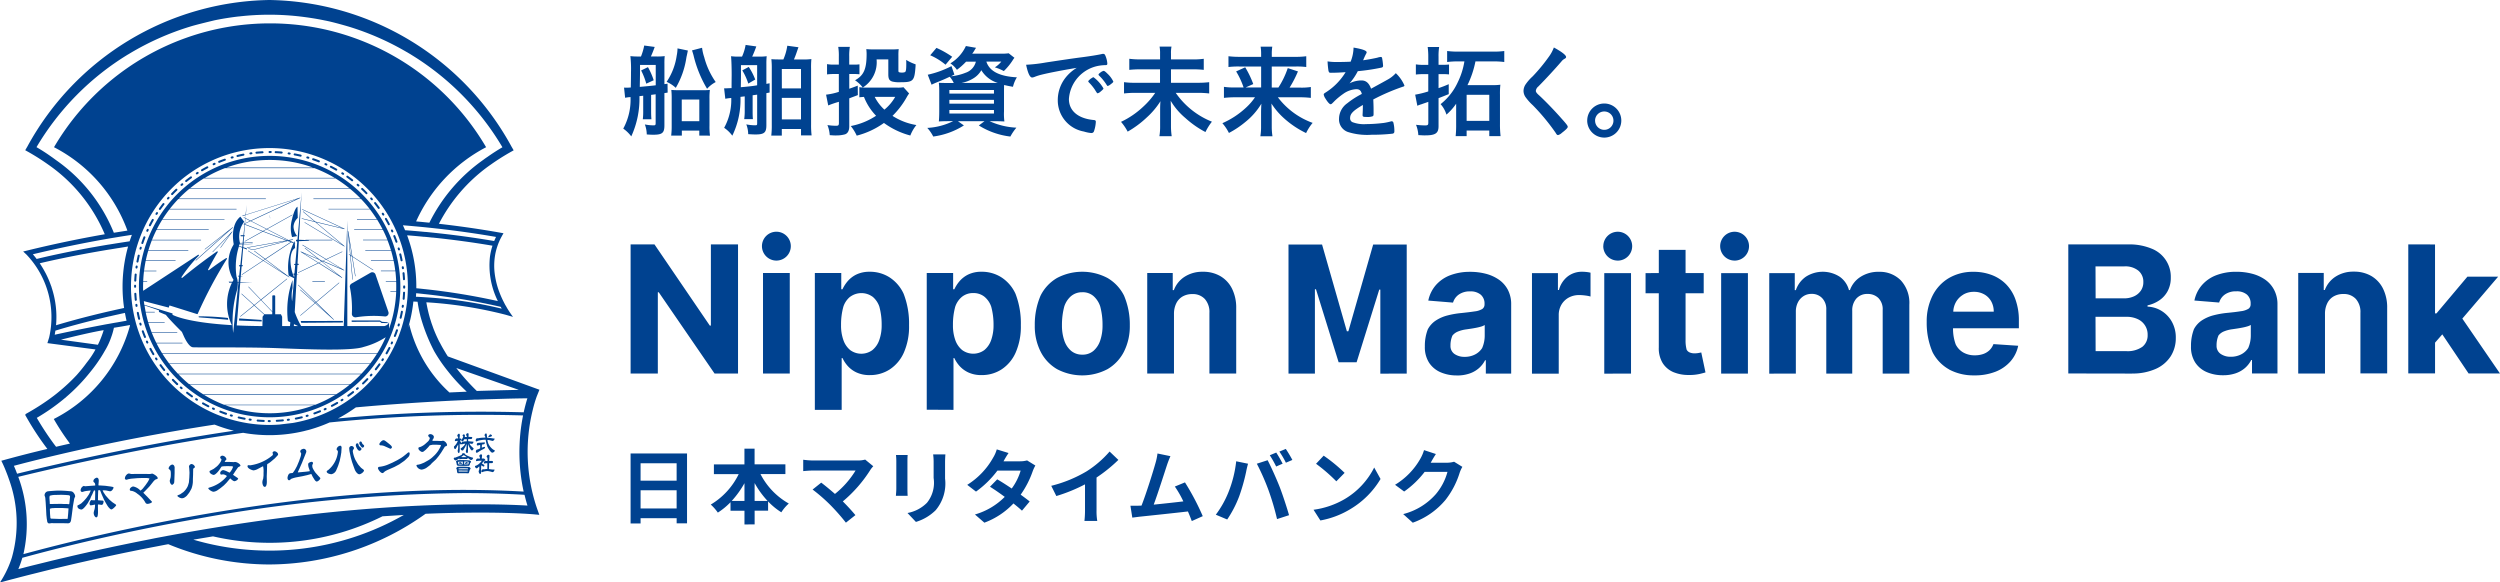 <svg xmlns="http://www.w3.org/2000/svg" width="231.793" height="54" viewBox="0 0 231.793 54">
  <path d="M.538,53.07a9.059,9.059,0,0,0,.451-1.049c.044-.117.082-.234.118-.351a11.812,11.812,0,0,0-.283-7.25c-.017-.049-.033-.1-.05-.143l-.05-.143c-.1-.265-.193-.5-.281-.715-.032-.073-.062-.141-.091-.209-.087-.2-.167-.362-.23-.49.257-.07.537-.149.84-.229.936-.253,2.085-.549,3.43-.867A25.968,25.968,0,0,1,2.53,38.814l-.19-.333.033-.019-.031-.054.312-.178.02-.01q.957-.547,1.805-1.15c.07-.05.14-.1.21-.153.267-.193.526-.392.772-.6a16.632,16.632,0,0,0,1.646-1.539c.333-.374.645-.758.932-1.154A7.885,7.885,0,0,0,8.854,32.4l-4.461-.587.164-.526a8.418,8.418,0,0,0-2.1-7.681l-.31-.287.411-.1c2.347-.576,4.747-1.079,7.156-1.5a14.96,14.96,0,0,0-5.22-6.443.047.047,0,0,0-.014-.01,20.633,20.633,0,0,0-1.806-1.15l-.02-.012-.315-.175.148-.257L2.53,13.6A26.025,26.025,0,0,1,24.98,0,26.026,26.026,0,0,1,47.433,13.607l.044.074.148.256-.315.176-.02.012a21.109,21.109,0,0,0-1.805,1.15c-.071.046-.14.1-.211.148a15.269,15.269,0,0,0-4.58,5.326c2.147.244,4.007.527,5.53.795.157.027.311.055.46.083-.022.031-.041.069-.062.105-.034.058-.068.119-.1.178s-.05.092-.074.138c-.066.121-.123.245-.176.37a4.612,4.612,0,0,0-.165.437,5.363,5.363,0,0,0-.206.818l-.022.148a5.849,5.849,0,0,0-.011,1.541c.007.054.013.108.022.161a7.491,7.491,0,0,0,.391,1.517l.064.164a8.788,8.788,0,0,0,.385.843c.05.1.1.2.153.284s.1.176.148.257.083.132.12.193c.015.024.029.044.043.066.152.236.281.414.362.517l-.012.01-.675-.194a38.7,38.7,0,0,0-7.34-1.151,12.722,12.722,0,0,0,.357,1.544c.027.086.057.172.079.247s.045.145.069.212l.092.256c.042.126.089.249.139.37.093.231.194.462.3.684.065.14.128.272.2.4l.033.056q.232.451.482.856l.074.13.049.074.006.01c.039.063.079.125.121.185v-.006l8.486,3.089-.058.139-.185.461a11.632,11.632,0,0,0-.37,1.237,16.216,16.216,0,0,0,.4,9.2l.183.508.017.052-.591-.054c-.013,0-.618-.053-1.776-.1-.795-.029-1.846-.053-3.142-.053-.607,0-1.231.006-1.865.017-.187,0-.378.005-.566.011h-.036c-.84.018-1.7.045-2.569.082a25.017,25.017,0,0,1-14.474,4.7A24.527,24.527,0,0,1,15.6,50.455c-.347.064-.692.131-1.04.2-.277.053-.552.105-.829.16q-.721.142-1.443.29c-.234.048-.467.094-.7.142-.522.108-1.044.221-1.567.333-.2.042-.394.084-.591.128-.562.123-1.121.249-1.684.377l-.488.11q-.9.209-1.8.424l-.379.09c-.659.159-1.318.325-1.978.49l-.2.049c-.542.137-1.085.277-1.627.42-.337.085-.67.175-1,.265L0,54A9.171,9.171,0,0,0,.538,53.07Zm17.585-4.943c-7.327,1.3-13.177,2.8-16.052,3.59A9.332,9.332,0,0,1,1.7,52.763l.436-.11c.371-.1.745-.193,1.115-.284l.844-.207c.362-.09.725-.18,1.086-.266.291-.07.581-.137.871-.205.352-.082.7-.166,1.055-.247.3-.07.606-.137.907-.205.337-.078.675-.152,1.013-.227.314-.07.622-.135.944-.205s.643-.139.967-.207l.992-.205c.3-.061.6-.124.9-.184q.526-.105,1.055-.208l.487-.1c.221-.042.444-.085.665-.125l.169-.032.164-.031c.1-.02.206-.041.308-.058l.616-.112.36-.066q3.345-.6,6.608-1.074c4.208-.608,8.312-1.054,12.256-1.328,1.036-.073,2.061-.133,3.051-.18l.328-.014c.192-.009.382-.019.57-.025l.554-.023.529-.018.308-.009.485-.014.509-.012.548-.011c.133-.006.264-.006.4-.006.21,0,.419-.007.628-.007h.936c2.261,0,3.815.074,4.542.118-.106-.336-.194-.667-.274-1-1.854-.109-3.723-.159-5.593-.159A145.449,145.449,0,0,0,18.123,48.128ZM1.693,44.211a12.539,12.539,0,0,1,.477,7.167c6.569-1.795,27.284-6.907,46.381-5.8a17.2,17.2,0,0,1-.053-7.06,140.166,140.166,0,0,0-17.942.651,13.707,13.707,0,0,1-1.717.629c-.052.015-.1.031-.154.046-.1.027-.2.049-.3.074-.075.02-.149.04-.222.058h0a13.809,13.809,0,0,1-5.621.153C14.342,41.288,6.275,43.095,1.693,44.211Zm16.233,5.826a25.087,25.087,0,0,0,19.517-2.293l-1.978.126h0A23.465,23.465,0,0,1,19.75,49.73ZM1.584,43.922c4.458-1.092,12.154-2.819,20.1-3.983a13.848,13.848,0,0,1-1.669-.525c-.041-.015-.084-.029-.124-.045-4.924.757-9.713,1.678-14.234,2.732l-.823.194c-.7.167-1.342.328-1.934.476s-1.13.29-1.614.418h0C1.382,43.4,1.483,43.651,1.584,43.922Zm1.827-5.18A26.892,26.892,0,0,0,5,41.162c.067.086.132.175.2.262a.178.178,0,0,0,.033-.008l.033-.008c.419-.1.843-.194,1.266-.289l-.046.01a22.462,22.462,0,0,1-1.5-2.28,13.784,13.784,0,0,0,7.068-8.666c0-.015-.008-.031-.013-.045-.28.047-.55.1-.814.143l-.666.108a6.422,6.422,0,0,1-.221.795c-.008.022-.018.042-.028.063h.005A6.523,6.523,0,0,1,9.7,32.559q-.194.347-.416.684v.011l-.023.023A13.935,13.935,0,0,1,8.364,34.5a16.683,16.683,0,0,1-2.218,2.3l-.1.094H6.034l-.086.074v0h0A18.928,18.928,0,0,1,3.411,38.742ZM12.144,26.57A12.852,12.852,0,0,0,24.979,39.4c.305,0,.608-.015.91-.035l1.257-.149a12.836,12.836,0,1,0-15-12.649ZM43.878,37.06q-.774.031-1.553.069c-1.586.074-3.187.168-4.775.28-.136.008-.27.018-.406.028-.944.066-1.907.14-2.876.222-.425.038-.85.073-1.274.112A13.8,13.8,0,0,1,31.337,38.8a139.21,139.21,0,0,1,17.219-.571c.121-.544.243-.985.342-1.3-.08,0-.159.006-.24.006h-.017l-.179,0q-.743.012-1.487.031L45.822,37l-.684.02H45.1l-.773.029h-.076l-.149,0h-.156Zm-10.407-.1h.008a12.383,12.383,0,0,0,.926-.841C34.107,36.418,33.8,36.7,33.471,36.965Zm8.2-.571.264-.014h.028l1.313-.06a16.168,16.168,0,0,1-1.723-1.865,14.424,14.424,0,0,1-1.3-1.894,16.292,16.292,0,0,1-1.284-3.283,1.351,1.351,0,0,0-.039-.167q-.134-.56-.213-1.129l-.391-.021,0,0a13.325,13.325,0,0,1-.518,2.536c.044-.143.1-.277.133-.426A12.5,12.5,0,0,0,41.675,36.394Zm.637-2.266a20.069,20.069,0,0,0,1.9,2.125s2.114-.064,3.9-.1l-5.8-2.028ZM36.1,34.083a13.473,13.473,0,0,0,1.227-2.238h0A13.5,13.5,0,0,1,36.1,34.083ZM5.647,31.494l3.431.472a9.434,9.434,0,0,0,.535-1.354C8.654,30.761,6.861,31.19,5.647,31.494Zm-.572-.458c.7-.157,2.44-.532,4.851-.983l.03-.005h.01l.553-.1.251-.044h.006l.031-.005h.007c.1-.018.2-.034.3-.054l.619-.111c-.056-.238-.106-.479-.149-.722-.194.041-.378.081-.564.124h0l-.027.006a.116.116,0,0,1-.032.008h-.006c-.262.058-.517.115-.762.174H10.18l-.028.005c-2.345.543-4,1.021-4.734,1.242l-.283.086c-.014.1-.03.192-.046.29v0C5.086,30.972,5.08,31,5.074,31.036ZM3.684,24.411a9.2,9.2,0,0,1,.5.834s.031.051.074.137h0a8.889,8.889,0,0,1,.491,1.161h.007c.015.049.029.1.041.144a8.689,8.689,0,0,1,.4,3.47c.709-.215,2.5-.74,5.084-1.332a.062.062,0,0,0,.026-.005h.006c.254-.059.517-.118.788-.177l.023-.005h0l.382-.083a13.771,13.771,0,0,1,.37-5.7L10.992,23a.4.4,0,0,1-.044.006H10.94l-.707.116-.041.006h-.007C6.81,23.684,4.49,24.218,3.684,24.411Zm35.753,3.153h.018a40.5,40.5,0,0,1,7.062,1.053c-.03-.055-.062-.111-.094-.168a60.591,60.591,0,0,0-7-1.176h-.014c-.253-.029-.506-.057-.758-.081a.01.01,0,0,0-.01,0c-.02,0-.038-.005-.056-.005-.005.109-.012.217-.019.327l.105.005h.013Q39.064,27.537,39.437,27.563Zm-.821-.837h.007c.25.024.5.05.756.079h.01a61.542,61.542,0,0,1,6.772,1.11,7.42,7.42,0,0,1-.731-4.143l.024-.148a5.817,5.817,0,0,1,.207-.845c-1.857-.314-3.706-.563-5.531-.752h-.008a.226.226,0,0,0-.055,0c-.24-.029-.479-.052-.718-.074a.008.008,0,0,0-.009,0,.282.282,0,0,0-.056,0c-.514-.051-1.029-.1-1.538-.135a13.534,13.534,0,0,1,.854,4.759v.156h.015ZM3.046,23.576v0c.1.115.22.259.352.435.591-.148,3.008-.726,6.657-1.332h.009c.015,0,.031-.007.046-.007l.7-.113h.008a.22.22,0,0,1,.048-.008q.559-.089,1.15-.177c.066-.2.136-.4.211-.6q-.764.116-1.526.243c-.018,0-.035.005-.053.01h-.009c-.233.038-.466.076-.7.118-.016,0-.033,0-.052.01H9.88C7.581,22.561,5.294,23.035,3.046,23.576ZM45.82,22.347c.052-.126.108-.253.172-.379-1.523-.265-3.376-.544-5.511-.782h-.012l-.059-.007q-.355-.041-.725-.078h-.012a.437.437,0,0,0-.061-.008q-1.083-.111-2.255-.206c.069.151.137.3.2.458.626.046,1.255.1,1.888.162a.427.427,0,0,1,.058,0h.012l.721.075a.541.541,0,0,0,.057.007H40.3v0C42.122,21.781,43.967,22.03,45.82,22.347ZM22.125,1.526l-.165.02c-.69.085-1.373.194-2.048.333,0,0-1.689.4-2.254.578a25.177,25.177,0,0,0-5.61,2.488l-.019.011v0l-.014.008-.113.069-.006,0a24.938,24.938,0,0,0-8.512,8.611q.724.421,1.382.892c.063.042.124.085.184.13l.256.187a15.12,15.12,0,0,1,5.349,6.727q.626-.1,1.258-.2a14.141,14.141,0,0,0-6.806-7.731,23.215,23.215,0,0,1,40.064,0,14.444,14.444,0,0,0-6.49,6.88l.378.034h.012l.3.031.54.053A15.6,15.6,0,0,1,44.8,14.828c.131-.1.262-.192.4-.283q.664-.471,1.384-.892A24.95,24.95,0,0,0,38.2,5.119l-.01-.007L38.1,5.056l-.033-.021h0l-.117-.07-.03-.017-.184-.11a.076.076,0,0,0-.023-.01A25.238,25.238,0,0,0,32.439,2.5s-1.478-.445-2.311-.6c-.668-.14-1.344-.249-2.025-.336l-.166-.021a24.62,24.62,0,0,0-5.812-.013Zm46.9,47.1V47.354H67.731v-.791a6.381,6.381,0,0,1-1.174.964,4.438,4.438,0,0,0-.656-.745,6.686,6.686,0,0,0,2.59-2.823h-2.3v-.9h2.831V41.6h.941v1.453H72.82v.9H70.509a6.572,6.572,0,0,0,2.627,2.733,3.78,3.78,0,0,0-.693.813,6.193,6.193,0,0,1-1.227-1.009v.859H69.967v1.272Zm.941-2.183h1.2a8.349,8.349,0,0,1-1.2-1.656Zm-2.122,0h1.181V44.8A8.8,8.8,0,0,1,67.845,46.442Zm-9.378,2.093V42.047H63.7V48.52h-.963v-.474H59.393v.49Zm.926-1.392h3.343V45.457H59.393Zm0-2.576h3.343V42.95H59.393ZM4.37,48.3c0-.034-.036-.192-.036-.221l-.036-.33-.028-.562-.035-.582L4.2,46.164a.908.908,0,0,0-.059-.194.255.255,0,0,1-.008-.078.379.379,0,0,1,.271-.333l0,0c.171-.027.808-.074,1-.074h.01c.3,0,.6.016.893.042l.254.021a.368.368,0,0,1,.286.174.505.505,0,0,1,.122.3.243.243,0,0,1-.021.066.642.642,0,0,0-.075.2l-.109.636-.118.92-.055.37c-.039.243-.148.306-.3.306L5.8,48.509H4.96L4.812,48.5c-.014,0-.067.008-.122.016a1.237,1.237,0,0,1-.128.015C4.395,48.532,4.37,48.326,4.37,48.3Zm.572-1.191a.934.934,0,0,0-.317.061v.074l.014.4.034.4c.058.04.06.045.1.045l.764.027.527-.01.129.005a.123.123,0,0,0,.074-.012l.013-.057.04-.428.033-.467c-.026-.019-.033-.019-.1-.019-.024,0-.129-.011-.164-.011l-.339-.018L5.09,47.1A1.186,1.186,0,0,1,4.942,47.113Zm.974-.38h.266c.031,0,.183.021.194.021.028,0,.04-.012.048-.042s.034-.28.039-.337l.032-.319a.256.256,0,0,0-.038-.1.172.172,0,0,0-.109-.038L6.06,45.89l-.375-.014-.554.014a1.689,1.689,0,0,0-.518.075.745.745,0,0,0-.026.248l.025.35v.148h0c.023.017.042.017.126.017h.108l.8-.012Zm124.185.936a5.991,5.991,0,0,0,3.034-1.859,5.359,5.359,0,0,0,1.07-2.055h-2.116a8.588,8.588,0,0,1-1.9,1.822l-.844-.625a6.64,6.64,0,0,0,2.35-2.423,3.7,3.7,0,0,0,.337-.791l1.1.361c-.173.264-.368.6-.458.769-.008.015-.015.022-.023.038h1.513a2.356,2.356,0,0,0,.654-.092l.769.475a3.051,3.051,0,0,0-.249.542,7.868,7.868,0,0,1-1.31,2.515,7.02,7.02,0,0,1-3.041,2.122Zm-39.706.037a6.388,6.388,0,0,0,2.762-1.633c-.489-.362-.986-.7-1.369-.941l.67-.685c.4.226.873.535,1.346.85a5.309,5.309,0,0,0,.829-1.663H92.479a9.089,9.089,0,0,1-1.987,1.95l-.813-.626a6.982,6.982,0,0,0,2.393-2.506,3.1,3.1,0,0,0,.346-.783l1.092.338a8.592,8.592,0,0,0-.466.768h1.528a2.408,2.408,0,0,0,.655-.083l.769.474a3.567,3.567,0,0,0-.249.535,8.638,8.638,0,0,1-1.114,2.168c.323.234.617.452.836.632l-.715.851c-.2-.189-.482-.422-.79-.67a7.086,7.086,0,0,1-2.695,1.783ZM77,46.834a15.983,15.983,0,0,0-1.658-1.445l.8-.64c.3.226.8.632,1.272,1.047a8.393,8.393,0,0,0,1.912-2.169H75.337c-.3,0-.706.039-.865.053V42.626a7.145,7.145,0,0,0,.865.068h4.179a2.43,2.43,0,0,0,.7-.083l.752.617a2.593,2.593,0,0,0-.257.317,12.5,12.5,0,0,1-2.567,2.943c.43.429.874.918,1.167,1.272l-.881.7A19.528,19.528,0,0,0,77,46.834Zm7.141.73a3.41,3.41,0,0,0,1.805-.948,2.949,2.949,0,0,0,.617-2.3V42.882a5.245,5.245,0,0,0-.045-.753h1.136c-.013.211-.03.452-.03.753v1.49a3.835,3.835,0,0,1-.873,2.935,4.413,4.413,0,0,1-1.83,1.084Zm26-.143c-1.22.143-3.5.383-4.45.482-.188.022-.467.06-.707.089l-.173-1.1c.257,0,.58,0,.828-.007.06,0,.136-.007.2-.007.437-1.115,1.084-3.177,1.3-3.96a5.319,5.319,0,0,0,.18-.872l1.2.248c-.1.226-.21.5-.323.836-.242.737-.851,2.65-1.227,3.658.917-.091,1.987-.21,2.747-.3a9.19,9.19,0,0,0-.789-1.377l.94-.385a23.083,23.083,0,0,1,1.649,3.131l-1.016.454C110.4,48.053,110.283,47.744,110.14,47.421Zm-9.595.881a8.517,8.517,0,0,0,.053-.986V44.907a15.134,15.134,0,0,1-2.658,1.084l-.473-.948a12.086,12.086,0,0,0,3.288-1.348,9.617,9.617,0,0,0,2.123-1.83l.813.776a13.794,13.794,0,0,1-2.024,1.633v3.041a5.315,5.315,0,0,0,.067.986Zm21.242-1.039a7.761,7.761,0,0,0,2.883-.987,7.073,7.073,0,0,0,2.74-2.928L128,44.41a8.014,8.014,0,0,1-2.785,2.785,8.151,8.151,0,0,1-2.794,1.061Zm-9.061.458a9.062,9.062,0,0,0,1.175-2.092,10.875,10.875,0,0,0,.715-2.86l1.1.226c-.068.219-.15.587-.18.753a17.592,17.592,0,0,1-.64,2.264,10.363,10.363,0,0,1-1.114,2.154Zm4.894-2.251a21.337,21.337,0,0,0-1.091-2.476l1-.324c.309.581.828,1.74,1.114,2.469.264.679.662,1.883.873,2.628l-1.114.361A23.335,23.335,0,0,0,117.62,45.471ZM8.686,47.535a2.472,2.472,0,0,1,.082-.321,1.787,1.787,0,0,0,.045-.415.047.047,0,0,0-.024-.014c-.014,0-.125.03-.148.033a1.592,1.592,0,0,1-.235.036c-.063,0-.1-.1-.1-.159,0-.161.119-.333.181-.333.007,0,.094.019.109.022a1.05,1.05,0,0,0,.109,0h.109l.012-.62a2.011,2.011,0,0,0-.007-.275.085.085,0,0,0-.039-.022.438.438,0,0,0-.075.021l-.029.061-.128.3c-.01.022-.062.117-.074.139-.02.04-.1.235-.117.274l-.2.356c-.022.043-.41.625-.613.625-.031,0-.37-.04-.366-.324a.067.067,0,0,1,.024-.06,2,2,0,0,0,.342-.193l.226-.216s.209-.228.268-.311l.175-.251a2.092,2.092,0,0,0,.192-.4L8.4,45.474l-.37.044c-.031,0-.167.029-.2.036a1.953,1.953,0,0,1-.2.059H7.615a.148.148,0,0,1-.14-.156.455.455,0,0,1,.3-.407c.016,0,.09.037.105.037s.148-.015.172-.015l.773-.056a.384.384,0,0,0-.044-.24c-.112-.094-.122-.106-.122-.167l0,0c0-.217.267-.319.311-.319.188,0,.188.248.188.3s-.03.34-.03.357a.088.088,0,0,0,.023.062l.111,0,.5.032.357.049a3.382,3.382,0,0,1,.344.058.078.078,0,0,1,.065.067c0,.052-.153.378-.363.331l-.319-.07a2.4,2.4,0,0,0-.332-.013l.08.175.2.3.254.288.1.106.274.235.267.179c.015.013.08.047.08.1s-.322.388-.444.388c-.1,0-.289-.221-.377-.37L9.8,46.616l-.178-.333v-.01l-.186-.421c-.026-.058-.121-.308-.143-.361-.012-.017-.023-.044-.062-.044-.074,0-.126,0-.126.038l-.017.455-.005.427c0,.018.035.018.035.018l.3.022c.059,0,.186,0,.186.107a.764.764,0,0,1-.054.214c-.023.042-.031.047-.114.085-.035,0-.281-.043-.3-.043-.056,0-.056.03-.056.074a1.028,1.028,0,0,1,0,.105.138.138,0,0,0,0,.043l.006.444a1.87,1.87,0,0,1-.037.419.165.165,0,0,1-.122.116C8.829,47.97,8.682,47.785,8.686,47.535Zm4.813-.9a2.345,2.345,0,0,0-.765-.858,1.181,1.181,0,0,0-.495-.259c-.118-.011-.206-.016-.206-.125,0-.17.234-.289.316-.289a1.226,1.226,0,0,1,.581.292c.015.014.085.089.1.089a1.346,1.346,0,0,0,.217-.194l.21-.267.02-.023.2-.285a2.059,2.059,0,0,0,.18-.334.031.031,0,0,0-.011-.022,1.6,1.6,0,0,0-.269-.043l-.34,0-.47.014-.57.049c-.012,0-.118.016-.133.02a1.167,1.167,0,0,1-.125.02,2.23,2.23,0,0,1-.227.063h0a.148.148,0,0,1-.136-.159l.01,0c0-.17.2-.423.37-.423.036,0,.187.046.218.046l.961-.008.7.008a.716.716,0,0,0,.132-.007,1.2,1.2,0,0,1,.138-.028c.086,0,.517.243.517.418,0,.069-.044.083-.177.116a.858.858,0,0,0-.225.2l-.238.3-.13.16-.3.314c-.066.068-.19.2-.214.216a.322.322,0,0,0-.051.048c.013.013.312.319.328.332.032.03.154.163.18.19l.239.252.061.067a.007.007,0,0,1,0,.008c0,.084-.275.183-.408.183h-.016A.215.215,0,0,1,13.5,46.633Zm3.055-.552c-.1-.069-.1-.069-.1-.148.037-.022.227-.089.258-.11l.288-.2a1.661,1.661,0,0,0,.409-.55,3.52,3.52,0,0,0,.106-.347l.037-.444.017-.424v-.069l-.026-.394c0-.017-.021-.11-.021-.127l0,.011a.268.268,0,0,1,.235-.259.38.38,0,0,1,.317.27.1.1,0,0,1-.048.079.179.179,0,0,0-.116.19l-.008.37V44l-.017.41c0,.049,0,.3-.008.346a2.1,2.1,0,0,1-.132.566c-.028.049-.164.305-.212.37l-.206.264a1.111,1.111,0,0,1-.249.189.5.5,0,0,1-.221.053A.583.583,0,0,1,16.555,46.081Zm66.511-.112c.008-.144.039-.437.039-.662V42.769a5.368,5.368,0,0,0-.031-.58h1.083c-.014.173-.021.339-.021.58v2.544c0,.188.006.482.021.655Zm-63.751-.693c0-.043,0-.043.306-.139a3.159,3.159,0,0,0,1.05-.611,2.461,2.461,0,0,0,.364-.38c0-.048-.247-.166-.333-.166-.031,0-.167.02-.2.02-.066,0-.087-.12-.087-.158a.315.315,0,0,1,.289-.259,1.507,1.507,0,0,1,.272.091c.05.019.27.139.318.145a1.432,1.432,0,0,0,.319-.555.449.449,0,0,0-.167-.041l-.316-.005c-.109,0-.558,0-.6.058l-.183.277c-.023.033-.334.478-.548.478a.594.594,0,0,1-.283-.139.29.29,0,0,1-.092-.158.131.131,0,0,1,.044-.087l.3-.153.066-.039.269-.21c.1-.077.429-.448.429-.637,0-.034,0-.042-.075-.1a.15.15,0,0,1-.041-.105l.008-.01c0-.1.14-.148.2-.148a.429.429,0,0,1,.374.325.081.081,0,0,1-.029.056.572.572,0,0,0-.139.2h.406l.444.019c.016,0,.083-.016.1-.016.229,0,.514.229.514.335,0,.043-.039.065-.074.082-.118.059-.138.068-.177.124l-.212.3-.226.351.378.258c.04.027.1.071.1.114a.484.484,0,0,1-.346.221c-.113,0-.326-.2-.36-.237a.038.038,0,0,0-.039-.017l-.313.37L21,44.76l-.245.247-.308.249-.284.2a.836.836,0,0,1-.365.139C19.631,45.59,19.315,45.367,19.315,45.275Zm5.224-.14c-.153,0-.213-.3-.213-.417a1.023,1.023,0,0,1,.074-.331c.008-.035.036-.3.036-.314l0-.257a2.019,2.019,0,0,0-.044-.592l-.059.026-.49.26a1.043,1.043,0,0,1-.337.1c-.074,0-.556-.151-.556-.382,0-.017,0-.1.087-.1.027,0,.14.012.163.012a4.075,4.075,0,0,0,2.072-.93.267.267,0,0,0,.036-.1c0-.022-.034-.11-.034-.127h0c0-.105.132-.148.181-.148.1,0,.328.127.328.289,0,.048,0,.052-.092.151l-.218.229-.016.013-.327.275a1.753,1.753,0,0,1-.327.221c-.032.013-.033.091-.037.126l-.017.66-.016.375.009.493c0,.005.01.473-.2.473Zm-8.8-.542c0-.053.074-.284.082-.331a1.819,1.819,0,0,0,.019-.271c0-.144.005-.351-.08-.425-.115-.094-.126-.1-.126-.158h0a.462.462,0,0,1,.334-.341.226.226,0,0,1,.175.107.424.424,0,0,1,.048.263v.406l-.013.358c-.018.515-.015.572-.074.637-.032.038-.1.112-.139.112C15.835,44.948,15.742,44.724,15.742,44.593Zm13.443-.088-.176-.282c-.027-.04-.113-.241-.141-.277H28.85l-.355.1-.438.1-.535.1a2.821,2.821,0,0,0-.533.155c-.106.1-.126.124-.184.124-.108,0-.149-.127-.149-.222,0-.032.045-.384.245-.425.039-.008.227-.024.241-.032a3.081,3.081,0,0,0,.212-.3l.18-.334.007-.017.186-.444.122-.348a1.234,1.234,0,0,0,.074-.331.187.187,0,0,0-.012-.074.239.239,0,0,1-.073-.148c.005-.19.284-.243.326-.243a.251.251,0,0,1,.236.247.383.383,0,0,1-.029.127l-.34.851-.008.026-.248.561c-.028.062-.149.313-.161.37l.015.009.74-.068.32-.04c.022,0,.031-.021.031-.039a1.783,1.783,0,0,0-.086-.259,1.081,1.081,0,0,1-.062-.355c0-.157.265-.222.33-.222a.132.132,0,0,1,.121.133.1.1,0,0,1-.005.022c-.056.134-.066.147-.066.2a.666.666,0,0,0,.038.221,2.561,2.561,0,0,0,.27.444l.262.292c.044.044.11.115.149.159a.127.127,0,0,1,.033.074.549.549,0,0,1-.331.289A.3.3,0,0,1,29.185,44.505ZM122.02,43l.707-.752a15.014,15.014,0,0,1,1.942,1.595l-.769.783A15.519,15.519,0,0,0,122.02,43ZM32.9,43.556l-.121-.325-.139-.4-.112-.4L32.4,41.82c0-.022-.023-.21-.023-.266l0,0a.218.218,0,0,1,.219-.2h.012a.229.229,0,0,1,.215.207.769.769,0,0,1-.092.161.671.671,0,0,0-.022.126,2.708,2.708,0,0,0,.256.814l.183.308.068.106.243.278c.034.039.235.177.27.217a.08.08,0,0,1,.018.044c0,.148-.292.357-.433.357C33.144,43.97,32.964,43.715,32.9,43.556Zm-2.612.165c0-.052.075-.1.141-.141a2.5,2.5,0,0,0,.9-1.675.192.192,0,0,0-.1-.184.208.208,0,0,1-.019-.074l0,0a.393.393,0,0,1,.336-.322c.113,0,.127.15.127.167l-.025.4,0,.04-.06.365-.091.432-.127.4-.065.17-.144.335a.619.619,0,0,1-.437.334C30.671,43.967,30.292,43.922,30.292,43.721Zm14.09-.012c0-.035,0-.04.043-.13a.5.5,0,0,0,.023-.175.512.512,0,0,0-.014-.166H44.43c-.026.024-.134.131-.158.148a.2.2,0,0,1-.086.037c-.067,0-.148-.123-.148-.17a.074.074,0,0,1,.032-.063c.008-.005.05-.005.058-.011a1.017,1.017,0,0,0,.332-.216,1.722,1.722,0,0,0,.211-.24h0a.008.008,0,0,0-.007-.006h-.153a1.321,1.321,0,0,0-.179.012c-.024,0-.129.03-.154.029s-.046-.034-.046-.068a.239.239,0,0,1,.094-.16.1.1,0,0,1,.069-.014l.178.007c.021,0,.023,0,.029-.011-.012-.124-.014-.138-.025-.152-.039-.05-.042-.054-.042-.075v0a.211.211,0,0,1,.159-.162c.109,0,.1.11.1.137l-.025.249a.342.342,0,0,0,.091.007s.061-.007.074-.007a.219.219,0,0,1,.171.16c0,.044-.033.044-.059.044a.09.09,0,0,0-.069.034l-.168.182c-.013.013-.024.024-.024.034s.176.119.2.149a.069.069,0,0,1,.026.062.085.085,0,0,1-.079.085.237.237,0,0,1-.1-.049.485.485,0,0,0-.1-.061c-.014,0-.019.093-.019.1l-.008.273v.238c0,.139-.028.18-.083.18C44.42,43.942,44.383,43.745,44.383,43.709Zm-1.072.171-.117-.005H42.53l-.05.005a.084.084,0,0,1-.074-.05.554.554,0,0,1-.03-.1l-.018-.16a.207.207,0,0,0-.044-.11.064.064,0,0,1-.009-.029.177.177,0,0,1,.179-.148l.273-.01.323,0,.29.015.1.005a.2.2,0,0,1,.164.17c0,.014-.042.054-.052.063a.626.626,0,0,0-.053.132l-.03.112c-.005.028-.029.121-.113.121C43.369,43.888,43.33,43.88,43.311,43.88Zm-.786-.218.009.055h.8l0,0h0c.008,0,.023.009.025,0s.011-.065.011-.075-.005-.009-.012-.009l-.091,0h-.217l-.445-.008h-.081A.052.052,0,0,0,42.525,43.663Zm-.007-.2c0,.011,0,.044.018.044.035,0,.2,0,.227,0h.632c0-.009.007-.047.007-.056a.022.022,0,0,0-.013-.02l-.171-.009-.248-.008-.277.006-.158.014h0C42.522,43.426,42.518,43.43,42.518,43.458ZM35.042,43.4a.128.128,0,0,1,.111-.117,2.8,2.8,0,0,0,.893-.241l.349-.153.444-.226.342-.2.2-.137.28-.222s.146-.124.158-.133h0a.123.123,0,0,1,.08-.029c.067,0,.085.045.085.119a.477.477,0,0,1-.185.37l-.206.2-.113.1-.34.236-.133.095H37l-.35.188-.106.055-.491.216a2.592,2.592,0,0,0-.37.187c-.15.143-.17.155-.213.155C35.268,43.861,35.042,43.505,35.042,43.4Zm9.588.284a.264.264,0,0,1,.082-.145.59.59,0,0,1,.08-.037c.011,0,.069.015.085.015s.116-.017.173-.027l.134-.006,0-.031v-.481a.084.084,0,0,0,0-.033l-.167.015c-.018,0-.094.025-.109.025s-.049-.03-.049-.068c0-.075.063-.168.131-.168H45.2v-.2c0-.016,0-.1-.028-.122-.048-.041-.053-.045-.053-.082l0,0a.2.2,0,0,1,.175-.175.1.1,0,0,1,.094.08l-.03.445c0,.029,0,.053.014.053l.192-.006c.074,0,.148.013.148.1,0,.064-.053.107-.132.107h-.221l-.008.029-.008.328c0,.027-.01.127-.011.159s0,.032.04.038l.175.023.137.016a.783.783,0,0,0,.08,0,.258.258,0,0,0,.059,0h0a.033.033,0,0,1,.032.033.622.622,0,0,1-.074.141.138.138,0,0,1-.125.062.232.232,0,0,1-.078-.019l-.017-.011-.156-.036a1.231,1.231,0,0,0-.212-.03,1.394,1.394,0,0,0-.37.06.946.946,0,0,1-.131.046C44.671,43.79,44.629,43.742,44.629,43.689Zm-6.018-.516c0-.07.068-.075.16-.086a1.656,1.656,0,0,0,.255-.067l.3-.122.036-.022.314-.175a2.465,2.465,0,0,0,.382-.27L40.3,42.2a2.821,2.821,0,0,0,.338-.415l.131-.229a.912.912,0,0,0,.113-.261c0-.026-.008-.039-.039-.039l-.382-.023h-.343c-.015,0-.27.058-.274.058l-.136.168-.237.246c-.016.013-.185.15-.209.167a.243.243,0,0,1-.137.029c-.063,0-.332-.161-.332-.328,0-.087.037-.1.19-.137a1.565,1.565,0,0,0,.472-.3l.2-.181a.6.6,0,0,0,.2-.347,1.457,1.457,0,0,0-.122-.138.082.082,0,0,1-.019-.057L39.7,40.4c0-.074.074-.148.2-.148H39.9c.156,0,.328.119.328.263a.423.423,0,0,1-.1.234.117.117,0,0,0-.032.108.2.2,0,0,0,.1.02h.347l.351.014a.654.654,0,0,0,.1-.014.754.754,0,0,1,.088-.015.512.512,0,0,1,.37.394c0,.1-.126.124-.176.137l-.036.03-.343.551-.226.316-.225.275c-.062.074-.208.194-.418.392L39.9,43.1c-.024.022-.347.271-.4.3a1.161,1.161,0,0,1-.408.143A.564.564,0,0,1,38.611,43.173Zm79.122-.96.595-.248a11.862,11.862,0,0,1,.594,1.03l-.6.264A9.555,9.555,0,0,0,117.733,42.213Zm-75.142.98c-.154,0-.166-.012-.187-.027a.152.152,0,0,1-.058-.092l-.026-.166a.335.335,0,0,0-.033-.054.058.058,0,0,1-.008-.032c0-.068.093-.131.143-.148,0,0,.152-.011.157-.011l.221,0,.194,0,.282.01c.023,0,.132.018.153.018a.268.268,0,0,1,.175.038c.005.005.07.048.07.1,0,.038-.049.075-.074.094a.556.556,0,0,0-.036.118c-.009.037-.05.153-.1.153l-.444.005Zm.117-.384-.2.012c-.038,0-.038.008-.038.023a1.413,1.413,0,0,0,.019.2.679.679,0,0,0,.2.028h.032l0-.009h0c.028,0,.114-.005.133-.005.05,0,.05-.005.05-.014s0-.05,0-.06.005-.114.005-.132a.141.141,0,0,0,0-.048Zm.328.167c0,.06,0,.073.007.089l.158,0,.172,0c.005,0,.048,0,.058-.037a.941.941,0,0,0,.023-.166c0-.041-.02-.05-.08-.056l-.173-.014h-.157Zm.119.04c-.028,0-.048-.014-.048-.032a.213.213,0,0,1,.152-.141c.052,0,.122.048.122.1a.032.032,0,0,1-.036.033c-.032.005-.16.039-.189.039ZM42.692,43a.8.8,0,0,1-.139-.013c-.01,0-.01-.013-.01-.021h0a.141.141,0,0,1,.107-.117c.079,0,.181.082.181.122,0,.012-.012.041-.041.041S42.706,43,42.692,43Zm75.929-1.13.594-.248a11.884,11.884,0,0,1,.61,1.023l-.6.257A8,8,0,0,0,118.621,41.873Zm-76.553.644a.132.132,0,0,1,.046-.082l.022-.005c.006,0,.03.009.033.009a.046.046,0,0,0,.02,0l.193-.075.188-.074.06-.026.157-.082.032-.018a.83.83,0,0,1,.051-.115h-.007a.15.15,0,0,1,.087-.028h.005a.29.29,0,0,1,.173.068.069.069,0,0,1,0,.055l.162.089.085.043.153.061a2.215,2.215,0,0,0,.283.094c.033.007.052.01.052.04a.223.223,0,0,1-.174.185.271.271,0,0,1-.134-.059l-.13-.1a.282.282,0,0,0-.045-.028s-.014.015-.024.036a.115.115,0,0,1-.092.056h-.112l-.13-.005h-.184c-.022,0-.139.013-.148.016a.746.746,0,0,1-.075.014.038.038,0,0,1-.033-.042V42.5l-.148.1c-.012.01-.119.069-.131.074a.16.16,0,0,1-.064.016A.236.236,0,0,1,42.068,42.516Zm.921-.311-.156.114-.067.05.067.016h.179l.257,0-.125-.09A.886.886,0,0,0,43,42.206h-.013Zm.276-.2a.265.265,0,0,1-.074-.186c0-.034.052-.178.052-.209l.011-.177.008-.2a.159.159,0,0,0,0-.05c-.018,0-.026.028-.032.048l-.108.227-.01.017-.121.2c-.005.012-.038.053-.044.064-.02.031-.028.031-.052.031-.094,0-.186-.041-.18-.2l.058-.029.139-.113.066-.063a.779.779,0,0,0,.162-.228,1.2,1.2,0,0,0-.2.031.984.984,0,0,1-.1.031.494.494,0,0,1-.057-.022.077.077,0,0,1-.058.03.094.094,0,0,1-.051-.024.635.635,0,0,0-.045-.057l-.005,0v.627c0,.045-.01.256-.091.256-.041,0-.1-.1-.1-.222,0-.03.041-.156.041-.183l.009-.189,0-.175h-.012l-.013.014-.112.194c-.006.013-.029.065-.035.074-.05.085-.076.118-.105.118-.074,0-.119-.13-.118-.192s.039-.087.08-.118a1.489,1.489,0,0,0,.131-.162,1.313,1.313,0,0,0,.148-.29l-.131.007a.831.831,0,0,1-.085.022.074.074,0,0,1-.057-.074c0-.062.086-.177.132-.177h.168a.276.276,0,0,0-.017-.126.111.111,0,0,0-.044-.078c-.008-.007-.015-.018-.015-.047a.239.239,0,0,1,.148-.193c.068,0,.092.087.091.136s-.028.267-.024.311a.658.658,0,0,0,.111.006c.031,0,.039.035.039.06a.148.148,0,0,1-.058.113c-.007.007-.011.007-.049.013,0,.04.024.082.1.187a.255.255,0,0,1,.022.044.019.019,0,0,0,.012,0c.037-.087.086-.133.119-.133a.237.237,0,0,0,.083-.007c.008,0,.124-.016.124-.016l.164-.006h0v-.194h-.055l-.174.007c-.014,0-.016.006-.041.052-.008.02-.063.133-.138.133h-.013a.1.1,0,0,1-.091-.113c0-.029.005-.033.045-.075a.5.5,0,0,0,.129-.243.291.291,0,0,0,0-.04c-.016-.005-.054-.021-.054-.054a.136.136,0,0,1,.121-.12.114.114,0,0,1,.095.116c0,.022-.006.112-.006.132l.179,0c0-.006.005-.022.005-.022a.162.162,0,0,0-.05-.128.085.085,0,0,1-.014-.049l0-.009a.165.165,0,0,1,.148-.148c.093,0,.082.11.082.139l-.012.187,0,.011.007.006h.042l.167.007c.079,0,.133.005.133.067,0,.026-.028.129-.106.129H43.5l-.023,0h-.059a.034.034,0,0,0-.009.026.7.7,0,0,0,0,.174l.227.02.167.014a.409.409,0,0,1,.081.005.025.025,0,0,1,.016.025c0,.059-.086.2-.155.181l-.172-.032h-.049a.8.8,0,0,0,.192.27l.091.085c.018.015.041.041.061.056a.135.135,0,0,1,.046.049.256.256,0,0,1-.148.185c-.074,0-.153-.133-.166-.154l-.088-.166-.042-.077-.074-.207-.006.241v.383c0,.151-.025.179-.054.217h-.025A.065.065,0,0,1,43.265,42.007Zm.859-.146a.182.182,0,0,1,.1-.174.55.55,0,0,0,.194-.064.913.913,0,0,1,.1-.042l.006-.188a.79.79,0,0,0-.012-.138,2.143,2.143,0,0,1-.237.054H44.27a.067.067,0,0,1-.062-.074c0-.031.012-.143.082-.164.008,0,.288-.027.322-.027l.231-.019v0c.008,0,.041-.009.049-.009h.01a.055.055,0,0,1,.054.058.129.129,0,0,1-.095.122l-.159.023h-.01l-.007.013-.013.2v.079l.134-.049a.414.414,0,0,1,.122-.026c.035,0,.044.047.044.058,0,.061-.084.116-.126.135l-.2.1-.183.109c-.022.014-.125.089-.148.1a.326.326,0,0,1-.11.045C44.139,41.984,44.123,41.909,44.123,41.861Zm1.376.026-.112-.131-.009-.013-.094-.148a1.548,1.548,0,0,1-.1-.184l-.053-.166-.047-.183c-.01-.041-.044-.227-.049-.256s-.008-.033-.03-.033l-.2.01-.176.022-.194.035c-.012,0-.121.034-.13.039-.093.047-.1.05-.134.05s-.068-.03-.068-.093a.517.517,0,0,1,.029-.117c.052-.066.067-.085.108-.085.01,0,.049.009.059.009s.133-.022.155-.027A3.041,3.041,0,0,1,45,40.577a1.124,1.124,0,0,0-.026-.144c-.037-.036-.049-.048-.049-.074h0c0-.031.046-.169.134-.169.033,0,.066.012.075.107l.026.284.166.016.275.034.181.027c.081.012.085.009.085.031s-.107.19-.176.19a.156.156,0,0,1-.035,0l-.148-.035a1.053,1.053,0,0,0-.317-.049l0,0a1.44,1.44,0,0,0,.085.332l.061.12a1.323,1.323,0,0,0,.321.382,1.089,1.089,0,0,0,.194.124c.015.006.032.014.032.04a.322.322,0,0,1-.243.178C45.593,41.972,45.511,41.9,45.5,41.887Zm-17.664-.058v.008Zm5.153-.545,0,0c0-.077.045-.177.133-.177s.1.046.131.168c.025.1.1.158.207.247a.138.138,0,0,1,.053.114c0,.1-.139.164-.174.164C33.16,41.8,32.988,41.39,32.988,41.284Zm3.195.326-.518-.234a.9.9,0,0,0-.4-.08.11.11,0,0,1-.094-.105h0c0-.112.241-.37.374-.37.1,0,.132.023.41.241.209.165.385.3.385.415a.188.188,0,0,1-.145.137A.04.04,0,0,1,36.183,41.61ZM33.312,41.1c0-.1.052-.164.113-.164.1,0,.12.071.135.133a.4.4,0,0,0,.148.175.152.152,0,0,1,.058.107.2.2,0,0,1-.142.159C33.513,41.507,33.312,41.195,33.312,41.1Zm11.967-.628c0-.03.1-.114.114-.136a.2.2,0,0,1,.038-.061h0a.1.1,0,0,1,.029,0c.02,0,.154.04.154.119,0,.1-.279.129-.3.129S45.279,40.511,45.279,40.469ZM24.916,39.135a.094.094,0,1,1,0-.188l.088,0a.1.1,0,0,1,.1.1v0a.091.091,0,0,1-.091.092Zm-.472-.012c-.187-.008-.378-.021-.565-.037a.094.094,0,0,1,.006-.187H23.9c.187.016.371.029.557.036a.1.1,0,0,1,.09.1.1.1,0,0,1-.094.089Zm1.126-.1a.092.092,0,0,1,.091-.1c.186-.009.373-.023.556-.041h.009a.092.092,0,0,1,.092.085.1.1,0,0,1-.084.1c-.186.016-.377.031-.564.04h-.006A.093.093,0,0,1,25.569,39.026Zm1.024-.091a.092.092,0,0,1,.086-.1l.091-.014h.014a.094.094,0,0,1,.014.186l-.094.014h-.019A.092.092,0,0,1,26.593,38.935Zm-3.371.073-.094-.014h0a.093.093,0,0,1-.077-.106h0a.1.1,0,0,1,.094-.08h.013l.093.014a.094.094,0,0,1-.014.187h-.012Zm-.561-.089c-.184-.034-.37-.076-.553-.119a.1.1,0,0,1-.07-.112v.006a.094.094,0,0,1,.092-.074h.021c.177.041.364.081.547.114a.1.1,0,0,1,.074.111.094.094,0,0,1-.092.074Zm4.769-.014a.1.1,0,0,1-.093-.074v0a.093.093,0,0,1,.075-.108c.18-.037.365-.077.545-.121v0h.021a.094.094,0,0,1,.092.075l0,0a.092.092,0,0,1-.07.108c-.183.048-.368.085-.553.121h-.018ZM25,38.69a12.119,12.119,0,0,1,0-24.238h0a12.119,12.119,0,0,1,0,24.238Zm0-.374a11.711,11.711,0,0,0,4.111-.744H20.894A11.709,11.709,0,0,0,25,38.316Zm-4.236-.791H29.24a11.558,11.558,0,0,0,1.842-.909H18.927A11.549,11.549,0,0,0,20.768,37.525Zm-1.918-.962H31.159a12.011,12.011,0,0,0,1.273-.908H17.579A11.694,11.694,0,0,0,18.851,36.563Zm-1.33-.955H32.489a11.947,11.947,0,0,0,.976-.908H16.544A12.261,12.261,0,0,0,17.52,35.608ZM16.5,34.652H33.51a11.48,11.48,0,0,0,.777-.908H15.717A11.707,11.707,0,0,0,16.5,34.652Zm-.814-.955H34.326c.224-.292.436-.595.631-.908H15.051C15.247,33.1,15.46,33.4,15.683,33.7Zm-.66-.956H34.989a11.717,11.717,0,0,0,.772-1.474,7.1,7.1,0,0,1-2.044.9c-1.132.4-5.372.215-8.174.106-1.752-.063-4.146-.063-5.8-.063-.986,0-1.706,0-1.861-.012-.417-.035-.851-1.057-.851-1.057l-.164-.366s-1.115-1.092-1.485-1.582l-.647-.271.006-.148L13.4,28.316c.032.2.067.4.105.6h.843v.048h-.839q.1.464.228.908h1.528v.048H13.753c.09.307.2.612.311.908h2.367a.391.391,0,0,1,.006.047H14.084q.185.466.407.909h2.426a.275.275,0,0,0,0,.047H14.513C14.669,32.143,14.84,32.445,15.023,32.741Zm6.947-5.832v0a10.445,10.445,0,0,0-.356,3.958l.49-4.66h-.061A2.476,2.476,0,0,1,21.97,26.909Zm14.1,3.568a11.648,11.648,0,0,0,.66-3.421H36.2l-.009-.048h.538c.009-.142.009-.29.009-.438s0-.315-.01-.469h-.956l0-.048h.961c-.014-.306-.039-.609-.074-.908H35.316a.175.175,0,0,0,0-.048h1.331c-.035-.308-.085-.612-.148-.907H34.394v-.048h2.094c-.064-.308-.142-.613-.229-.909H33.869a.438.438,0,0,0,0-.049h2.376c-.094-.307-.2-.611-.316-.906H33.662v-.049h2.253c-.123-.309-.26-.611-.408-.907H32.839v-.048H35.48c-.158-.31-.331-.612-.513-.908H33.1v-.048h1.834c-.2-.311-.411-.612-.634-.908h-3.84a.371.371,0,0,1-.005-.047h3.811a11.617,11.617,0,0,0-.787-.909H29.059v-.047h4.377a11.745,11.745,0,0,0-.987-.905H17.559a12.007,12.007,0,0,0-.983.907h8.071c0,.018.005.032.005.048H16.53c-.276.289-.54.594-.787.908h6.182a.412.412,0,0,0,.013.048h-6.23c-.226.292-.438.6-.636.908h5.741v.048h-5.77q-.275.441-.514.908h4.82v.047H14.507q-.224.444-.41.908h4.545a.178.178,0,0,0,0,.049H14.078c-.117.3-.22.6-.314.907h3.694v.048H13.749c-.089.3-.166.6-.23.909h2.758a.162.162,0,0,1,0,.048H13.506c-.06.3-.109.6-.148.908H14.5v.047H13.352c-.037.3-.061.6-.075.908h.37c0,.015,0,.031,0,.048h-.37c-.006.155-.012.311-.012.47,0,.131,0,.26.008.388l5.085-3.332a.053.053,0,1,1,.068.082,13.514,13.514,0,0,0-1.585,1.957.054.054,0,1,0,.078.074c1.345-1.121,2.684-2.074,3.194-2.43a.054.054,0,0,1,.074.074c-.3.487-.6,1.035-.887,1.59a.05.05,0,0,0,0,.056.052.052,0,0,0,.075.011c.551-.419,1.116-.823,1.587-1.109a.051.051,0,0,1,.059,0,.053.053,0,0,1,.014.074,41.083,41.083,0,0,0-2.7,5.08.052.052,0,0,1-.066.031l-2.516-.789-.007,0a.054.054,0,0,0-.061.044c-.006.031-.011.06-.015.091l0,.008a.053.053,0,0,1-.064.036l-2.268-.591c.012.113.028.228.044.342l2.613.8v.127c.338.173,1.731.74,5.5.958a4.542,4.542,0,0,1,.012-3.935h-.259l-.041-.1.347.015c.031-.059.065-.119.1-.177a3.059,3.059,0,0,1,.02-3.289l-.141-.059.14.046c-.032-.146-.348-1.778.614-2.561l.351.475a2.313,2.313,0,0,0-.4,1.923H22.5l.061-.58H22.35a.049.049,0,0,1-.046-.04v-.019a.044.044,0,0,1,.046-.041h.222l.105-.986-.111-.041.121-.058.049-.467-.157-.083.017-.033.148.074.027-.262-.287.092L22.47,20l.3-.1.095-.9L22.8,19.9l5.03-1.58.014.037L23.28,20.485l1.452.739L27.107,19.9l.019.033-2.353,1.313,1.977,1.011.412-.074.01.039-.327.085.178.091.061-.039.021.031-.042.027.167.085c.054-.1.089-.148.089-.148l.013.2.038.017-.018.036-.018-.007.025.407s-.365.1-.427,1a4,4,0,0,0,.341,1.712l.017-.2v0a.044.044,0,0,0-.044-.044h0a.049.049,0,0,1-.045-.052v-.023a.045.045,0,0,1,.052-.035h0a.046.046,0,0,0,.051-.04l.067-.761h-.085l-.025-.094h.119l.181-2.043v-.006a.044.044,0,0,0-.047-.042H27.49a.046.046,0,0,1-.041-.05l0-.059a.044.044,0,0,1,.045-.041h.041a.048.048,0,0,0,.047-.042l.385-4.357-.257,4.4.611.024v-.022H30.8v.049H28.636v.04l-.928.041-.121,2.053v0a.045.045,0,0,0,.047.044h.024a.045.045,0,0,1,.041.049v.015a.045.045,0,0,1-.046.042h-.03a.044.044,0,0,0-.045.043l-.048.8.174.035-.177.008-.2,3.48a7.693,7.693,0,0,0,.591,1.293H31.87l.333-9.778V30.23h3.439s.429-.085.429-.444ZM21.95,30.172c.713.034,1.5.055,2.381.061v-.05l.015-.814.144-.2-.923-.835-1.276,1.03-.025-.031L23.538,28.3l-1.158-1.048.027-.028,1.164,1.052.591-.48L23.02,26.6l.03-.026,1.139,1.2,2.419-1.942.024.03-2.407,1.945,1.021,1.073V27.457a.074.074,0,0,1,.074-.074h.122a.074.074,0,0,1,.074.074v1.68h.53l.113.229v.865h.726l.031-.352-.221-.106a8.372,8.372,0,0,1,.428-3.81v.743a3.245,3.245,0,0,0-.039,1.236l.19-2.145-.508-.244a5.248,5.248,0,0,1,.444-3l-.216-.084-2.368,1.565,2.209,1.654-.022.031-2.4-1.544-1.986,1.315-.021-.033,1.969-1.305-1.388-.888.021-.033,1.4.9.149-.1-1-.753.023-.031L24.591,24l2.353-1.553-.263-.1-3.2.831-.463-.113.01-.038.454.111,3.134-.814-.013,0-3.709.655-.006-.038,3.645-.644-2.157-.825L22.7,22.4l-.018-.034,1.644-.917-1.617-.616-.081.972h.058l0,.1H22.63l-.047.58h.846l-.007.068-.794-.038h0a.043.043,0,0,0-.046.041v0a.045.045,0,0,0,.043.046l.883.048h-.932l-.023.275.321.1.025.113L22.543,23l-.131,1.586.107.007-.013.056a.044.044,0,0,1-.043.037h-.019a.049.049,0,0,0-.045.041l-.074.853.212.022-.214.022-.045.532,1.2.054H22.275Zm5.295.06h.389l-.378-.181ZM23.6,28.305l.919.833h.722V28.9l-.014.013-1.035-1.09ZM21.93,25.658a1.538,1.538,0,0,1,.108.491l.073.007.053-.508-.058.007-.03-.094.1.011.091-.871h-.048a.047.047,0,0,1-.046-.041l0-.033V24.62a.046.046,0,0,1,.049-.044h.019a.046.046,0,0,0,.048-.041l.166-1.57-.3-.121A6.248,6.248,0,0,0,21.93,25.658Zm2.512-1.506,1.937,1.242-1.789-1.34ZM22.156,22.8l.306.1.025-.248H22.2Zm.1-.3s-.011.025-.028.074l.266.017.008-.089-.246-.012Zm4.485-.172.24.088h0l-.2-.1Zm-2.321-.888,2.191.839.075-.014-1.953-1Zm-1.7-.7,0,.047,1.654.635.319-.178-1.456-.744Zm0-.041.464-.217-.429-.222Zm.063-.764-.023.283.471.24,4.321-2.021Zm-5.167-2.486H32.39a11.975,11.975,0,0,0-1.284-.908H18.9A12.065,12.065,0,0,0,17.619,17.455Zm1.363-.959H31.027a11.615,11.615,0,0,0-1.873-.9h-8.3v0A11.663,11.663,0,0,0,18.983,16.5Zm2-.954h8.047A11.693,11.693,0,0,0,25,14.831H25A11.688,11.688,0,0,0,20.981,15.542Zm7.451,23.119a.093.093,0,0,1-.089-.068.1.1,0,0,1,.065-.116l.089-.026v0a.059.059,0,0,1,.025,0,.094.094,0,0,1,.028.183l-.091.028h-.027Zm-6.962-.024-.092-.026a.094.094,0,0,1,.028-.184.148.148,0,0,1,.028,0l.089.026a.093.093,0,0,1,.067.092.1.1,0,0,1-.1.093A.083.083,0,0,1,21.47,38.637Zm-.541-.178c-.179-.061-.357-.127-.533-.2h0a.093.093,0,0,1-.053-.121.1.1,0,0,1,.087-.06.083.083,0,0,1,.034.007c.174.068.351.133.525.194a.1.1,0,0,1,.064.088.094.094,0,0,1-.094.094A.08.08,0,0,1,20.93,38.459Zm8.133-.092v0a.091.091,0,0,1,.058-.116c.172-.063.347-.128.517-.2h0a.159.159,0,0,1,.036-.006.094.094,0,0,1,.036.181c-.175.07-.353.138-.531.2a.088.088,0,0,1-.031.005A.093.093,0,0,1,29.063,38.367Zm.958-.376h0a.093.093,0,0,1,.047-.122l.085-.038h0a.088.088,0,0,1,.037-.008.091.091,0,0,1,.085.055A.094.094,0,0,1,30.23,38l-.086.038a.082.082,0,0,1-.039.01A.094.094,0,0,1,30.021,37.991Zm-10.193.02A.083.083,0,0,1,19.791,38l-.086-.04h0a.1.1,0,0,1-.045-.125.1.1,0,0,1,.086-.054.1.1,0,0,1,.039.008l.086.041a.094.094,0,0,1-.038.179Zm66.1-.019V25.313h2.447v1.508h.111a3.3,3.3,0,0,1,.474-.739,2.507,2.507,0,0,1,.817-.631v0a2.782,2.782,0,0,1,1.164-.256h.109a3.375,3.375,0,0,1,1.787.511,3.573,3.573,0,0,1,1.323,1.537,7.634,7.634,0,0,1,.494,2.911,5.981,5.981,0,0,1-.481,2.533,3.588,3.588,0,0,1-1.305,1.56,3.334,3.334,0,0,1-1.843.53,2.847,2.847,0,0,1-1.227-.239,2.557,2.557,0,0,1-.825-.6,3.077,3.077,0,0,1-.489-.74h-.076V38Zm2.65-9.583a6.231,6.231,0,0,0-.22,1.734,4.007,4.007,0,0,0,.22,1.4,2.076,2.076,0,0,0,.641.924,1.738,1.738,0,0,0,2.045,0,2.074,2.074,0,0,0,.638-.935,4.082,4.082,0,0,0,.219-1.387,6.339,6.339,0,0,0-.216-1.71,2.053,2.053,0,0,0-.636-.924v0a1.606,1.606,0,0,0-1.031-.333,1.625,1.625,0,0,0-1.021.329V27.5A2.022,2.022,0,0,0,88.576,28.409ZM75.55,38V25.313H78v1.509h.111a3.272,3.272,0,0,1,.474-.739,2.521,2.521,0,0,1,.816-.631v0a2.784,2.784,0,0,1,1.162-.256h.113a3.371,3.371,0,0,1,1.786.511,3.567,3.567,0,0,1,1.323,1.537,7.6,7.6,0,0,1,.5,2.911,5.965,5.965,0,0,1-.481,2.533,3.594,3.594,0,0,1-1.305,1.56,3.339,3.339,0,0,1-1.844.53,2.847,2.847,0,0,1-1.227-.239,2.528,2.528,0,0,1-.824-.6,3.024,3.024,0,0,1-.489-.74h-.077V38ZM78.839,27.5a2,2,0,0,0-.638.912,6.192,6.192,0,0,0-.221,1.733,3.988,3.988,0,0,0,.221,1.4,2.06,2.06,0,0,0,.64.924,1.739,1.739,0,0,0,2.047-.011,2.061,2.061,0,0,0,.637-.935,4.018,4.018,0,0,0,.22-1.387,6.3,6.3,0,0,0-.215-1.71,2.065,2.065,0,0,0-.636-.924v.005a1.757,1.757,0,0,0-2.054,0ZM19.276,37.752c-.167-.085-.336-.176-.5-.269a.093.093,0,0,1-.036-.127.1.1,0,0,1,.082-.049.09.09,0,0,1,.046.013c.163.092.328.182.491.266a.1.1,0,0,1,.041.127.1.1,0,0,1-.085.049h0A.079.079,0,0,1,19.276,37.752Zm11.415-.08h0a.093.093,0,0,1,.04-.125c.165-.087.329-.176.487-.27a.1.1,0,0,1,.043-.01.1.1,0,0,1,.079.041.1.1,0,0,1-.028.131c-.161.094-.329.187-.5.274a.093.093,0,0,1-.043.011A.091.091,0,0,1,30.691,37.672Zm.9-.506a.094.094,0,0,1,.029-.131l.079-.049a.082.082,0,0,1,.05-.015.1.1,0,0,1,.079.042.093.093,0,0,1-.029.129l-.079.05a.086.086,0,0,1-.05.016A.1.1,0,0,1,31.587,37.166Zm-13.377-.024-.078-.05a.1.1,0,0,1-.028-.131v0a.091.091,0,0,1,.079-.042.1.1,0,0,1,.051.015l.077.05a.094.094,0,0,1,.041.075.1.1,0,0,1-.091.1A.092.092,0,0,1,18.211,37.142Zm-.468-.315c-.157-.11-.308-.222-.456-.338a.1.1,0,0,1-.016-.133.092.092,0,0,1,.075-.034h0a.09.09,0,0,1,.056.02c.145.111.3.225.448.333a.094.094,0,0,1-.055.17A.088.088,0,0,1,17.743,36.827Zm14.48-.076a.094.094,0,0,1,.01-.133c.148-.108.3-.22.444-.337a.1.1,0,0,1,.059-.02h0a.094.094,0,0,1,.072.036.1.1,0,0,1-.016.132c-.148.119-.3.23-.452.341a.094.094,0,0,1-.047.013A.1.1,0,0,1,32.223,36.751Zm.8-.632a.093.093,0,0,1,.01-.132l.074-.06h0a.1.1,0,0,1,.062-.023h0a.1.1,0,0,1,.07.031.093.093,0,0,1-.01.132l-.074.063a.1.1,0,0,1-.061.022A.1.1,0,0,1,33.022,36.12Zm-16.245-.053L16.7,36h0a.093.093,0,0,1-.006-.132h0a.09.09,0,0,1,.07-.031.094.094,0,0,1,.061.022l.074.062a.094.094,0,0,1,.008.133.086.086,0,0,1-.069.031A.1.1,0,0,1,16.777,36.067Zm-.42-.381c-.135-.13-.271-.264-.4-.4a.1.1,0,0,1,0-.134h.005a.092.092,0,0,1,.063-.025.1.1,0,0,1,.069.029c.128.133.262.265.4.392l0,0a.092.092,0,0,1,0,.13.089.089,0,0,1-.067.032A.1.1,0,0,1,16.357,35.686Zm17.234-.065v0a.091.091,0,0,1,0-.131c.132-.129.265-.261.392-.4h.007a.1.1,0,0,1,.068-.028.092.092,0,0,1,.064.025h0a.093.093,0,0,1,0,.131c-.13.137-.264.272-.4.4a.09.09,0,0,1-.066.028A.1.1,0,0,1,33.591,35.621Zm.723-.74a.093.093,0,0,1-.009-.132l.063-.07v0a.089.089,0,0,1,.069-.033.09.09,0,0,1,.06.024.094.094,0,0,1,.011.132l-.062.074a.1.1,0,0,1-.132.009Zm-18.8-.079-.06-.074a.1.1,0,0,1,.01-.132l0,0a.087.087,0,0,1,.06-.023.093.093,0,0,1,.07.033l.06.07a.094.094,0,0,1-.008.132.106.106,0,0,1-.061.022h-.006A.089.089,0,0,1,15.511,34.8Zm165.19-.554a3.81,3.81,0,0,1-1.53-1.6,6.856,6.856,0,0,1-.539-2.8,5.272,5.272,0,0,1,.539-2.431,3.961,3.961,0,0,1,1.512-1.631l0,0a4.381,4.381,0,0,1,2.19-.584h.143a4.7,4.7,0,0,1,1.611.284,3.721,3.721,0,0,1,1.34.847,3.854,3.854,0,0,1,.889,1.422,5.663,5.663,0,0,1,.321,2v.68H181.08v.005a4.189,4.189,0,0,0,.248,1.494,1.772,1.772,0,0,0,.7.748,2.108,2.108,0,0,0,1.078.263,2.356,2.356,0,0,0,.758-.117,1.614,1.614,0,0,0,.589-.35,1.527,1.527,0,0,0,.373-.573l2.295.154a3.142,3.142,0,0,1-.713,1.446,3.589,3.589,0,0,1-1.387.959,5.23,5.23,0,0,1-1.954.341l-.124,0A4.75,4.75,0,0,1,180.7,34.249Zm1.318-6.932v.005a1.864,1.864,0,0,0-.679.693,1.967,1.967,0,0,0-.245.885h3.751a1.915,1.915,0,0,0-.23-.951,1.689,1.689,0,0,0-.643-.652h-.005a1.867,1.867,0,0,0-.953-.237h-.039A1.9,1.9,0,0,0,182.019,27.317Zm-46.949,7.494a3.722,3.722,0,0,1-1.526-.3,2.418,2.418,0,0,1-1.057-.891,2.651,2.651,0,0,1-.385-1.484,4.232,4.232,0,0,1,.274-1.6,2.232,2.232,0,0,1,.746-.818,3.6,3.6,0,0,1,1.079-.469,8.17,8.17,0,0,1,1.267-.221q.78-.082,1.257-.155a1.761,1.761,0,0,0,.694-.219.5.5,0,0,0,.216-.433v-.035a1.078,1.078,0,0,0-.348-.859,1.449,1.449,0,0,0-.981-.308,1.749,1.749,0,0,0-1.066.3,1.391,1.391,0,0,0-.526.739l-2.294-.187a3.152,3.152,0,0,1,.688-1.417,3.336,3.336,0,0,1,1.324-.924h0a5.075,5.075,0,0,1,1.787-.325h.118a5.733,5.733,0,0,1,1.4.175,3.823,3.823,0,0,1,1.218.544,2.654,2.654,0,0,1,.841.945,2.864,2.864,0,0,1,.309,1.377v6.394h-2.35V33.4h-.069a2.5,2.5,0,0,1-.578.74,2.579,2.579,0,0,1-.868.493,3.493,3.493,0,0,1-1.107.18Zm2.264-4.534c-.149.044-.3.081-.453.111s-.333.062-.5.088l-.454.067a3.037,3.037,0,0,0-.763.2,1.218,1.218,0,0,0-.507.376,2.248,2.248,0,0,0-.179.931.888.888,0,0,0,.369.77v0a1.584,1.584,0,0,0,.878.268h.063a2.071,2.071,0,0,0,.967-.22,1.709,1.709,0,0,0,.659-.594,2.91,2.91,0,0,0,.238-1.187v-.952A1.287,1.287,0,0,1,137.333,30.277ZM98,34.222A3.918,3.918,0,0,1,96.481,32.6a5.2,5.2,0,0,1-.539-2.422,6.794,6.794,0,0,1,.539-2.774A3.918,3.918,0,0,1,98,25.777a5.02,5.02,0,0,1,4.69,0,3.923,3.923,0,0,1,1.524,1.625,6.824,6.824,0,0,1,.539,2.774,5.238,5.238,0,0,1-.539,2.422,3.939,3.939,0,0,1-1.524,1.625,5.016,5.016,0,0,1-4.69,0Zm1.31-6.771a2.16,2.16,0,0,0-.635.97,6.634,6.634,0,0,0-.213,1.74,4.248,4.248,0,0,0,.213,1.4,2.147,2.147,0,0,0,.635.967,1.57,1.57,0,0,0,.994.354h.051a1.535,1.535,0,0,0,1.031-.354,2.171,2.171,0,0,0,.626-.967,4.246,4.246,0,0,0,.212-1.4,6.557,6.557,0,0,0-.212-1.74,2.2,2.2,0,0,0-.626-.97,1.525,1.525,0,0,0-1.029-.356h-.049A1.571,1.571,0,0,0,99.312,27.451Zm106.8,7.34a3.726,3.726,0,0,1-1.525-.3,2.4,2.4,0,0,1-1.057-.89,2.65,2.65,0,0,1-.385-1.484,4.29,4.29,0,0,1,.274-1.6,2.222,2.222,0,0,1,.745-.818,3.621,3.621,0,0,1,1.076-.467,8.263,8.263,0,0,1,1.267-.223c.52-.051.941-.1,1.258-.154a1.732,1.732,0,0,0,.694-.219.485.485,0,0,0,.215-.432V28.17a1.073,1.073,0,0,0-.347-.859,1.442,1.442,0,0,0-.981-.3,1.751,1.751,0,0,0-1.067.3,1.387,1.387,0,0,0-.523.74l-2.295-.187a3.147,3.147,0,0,1,.688-1.417,3.336,3.336,0,0,1,1.326-.924l0,0a5.071,5.071,0,0,1,1.787-.325h.117a5.7,5.7,0,0,1,1.406.175,3.771,3.771,0,0,1,1.218.543,2.639,2.639,0,0,1,.84.944,2.847,2.847,0,0,1,.319,1.372v6.394H208.8V33.377h-.07a2.48,2.48,0,0,1-.577.74,2.588,2.588,0,0,1-.868.494,3.5,3.5,0,0,1-1.108.18Zm.649-1.714h.065a2.052,2.052,0,0,0,.967-.219,1.7,1.7,0,0,0,.659-.594,2.91,2.91,0,0,0,.238-1.187v-.951a1.358,1.358,0,0,1-.318.136,4.527,4.527,0,0,1-.452.11c-.167.033-.335.062-.5.088l-.454.067a3.074,3.074,0,0,0-.764.2,1.228,1.228,0,0,0-.507.376,2.278,2.278,0,0,0-.179.933.891.891,0,0,0,.37.77l0,0A1.559,1.559,0,0,0,206.762,33.077Zm-51.548,1.45a2.2,2.2,0,0,1-1.045-.852,2.607,2.607,0,0,1-.367-1.464V27.191h-1.227v-1.87H153.8V23.17h2.481v2.15h1.682v1.87h-1.682v4.353a3.181,3.181,0,0,0,.1.878.577.577,0,0,0,.3.264,1.133,1.133,0,0,0,.44.077,1.975,1.975,0,0,0,.349-.031l.267-.051.391,1.849c-.124.039-.3.086-.525.139a4.27,4.27,0,0,1-.821.1h-.276A3.586,3.586,0,0,1,155.215,34.527Zm8.829.116V25.322h2.366V26.9h.1a2.486,2.486,0,0,1,.932-1.245,2.9,2.9,0,0,1,3.129,0,2.189,2.189,0,0,1,.862,1.241h.093a2.4,2.4,0,0,1,.99-1.232,3.064,3.064,0,0,1,1.7-.463l0,0h.107a2.731,2.731,0,0,1,1.926.8,3.085,3.085,0,0,1,.783,2.257V34.64h-2.471V28.751a1.475,1.475,0,0,0-.4-1.122,1.386,1.386,0,0,0-.99-.374,1.334,1.334,0,0,0-1.054.429,1.647,1.647,0,0,0-.379,1.131v5.824h-2.406V28.7a1.455,1.455,0,0,0-.377-1.052,1.3,1.3,0,0,0-.989-.4,1.351,1.351,0,0,0-.742.208,1.452,1.452,0,0,0-.522.579,1.867,1.867,0,0,0-.192.868v5.734Zm-22,0V25.322h2.407v1.566h.093a2.342,2.342,0,0,1,.822-1.264,2.155,2.155,0,0,1,1.294-.429h.034a4,4,0,0,1,.4.023,3.171,3.171,0,0,1,.379.064v2.21a3.285,3.285,0,0,0-.484-.094,4.564,4.564,0,0,0-.564-.041,1.994,1.994,0,0,0-.977.237,1.756,1.756,0,0,0-.675.658,1.873,1.873,0,0,0-.247.969v5.423Zm17.54,0h0V25.322h2.482v9.318h-2.482Zm-31.6,0V26.849h-.1l-2.1,6.741h-1.666l-2.1-6.768h-.1v7.817h-2.448V22.672h3.111l2.3,8.04h.14l2.3-8.04h3.11V34.64Zm20.763,0V25.322h2.481v9.318Zm48.879-.006-5.855-.01V22.658h5.7a5.411,5.411,0,0,1,2.037.4,2.8,2.8,0,0,1,1.766,2.68,2.592,2.592,0,0,1-.281,1.232,2.393,2.393,0,0,1-.766.865,3.138,3.138,0,0,1-1.11.477v.117a2.666,2.666,0,0,1,1.278.385,2.737,2.737,0,0,1,.969,1,2.978,2.978,0,0,1,.374,1.522,3.122,3.122,0,0,1-.471,1.695A3.183,3.183,0,0,1,199.88,34.2a5.261,5.261,0,0,1-2.1.434ZM194.3,32.554H197.1a2.377,2.377,0,0,0,1.541-.405,1.344,1.344,0,0,0,.482-1.088,1.563,1.563,0,0,0-.917-1.471,2.358,2.358,0,0,0-1.047-.216H194.29Zm0-4.891h2.623a2.2,2.2,0,0,0,.924-.184,1.533,1.533,0,0,0,.641-.523,1.373,1.373,0,0,0,.236-.812,1.318,1.318,0,0,0-.456-1.046,1.919,1.919,0,0,0-1.3-.4H194.29ZM70.744,34.633h0V25.313h2.481v9.319H70.744Zm142.341,0V25.308h2.366v1.58h.1a2.523,2.523,0,0,1,1-1.241l0,0a3.019,3.019,0,0,1,1.6-.462h.167a3.145,3.145,0,0,1,1.551.41,2.784,2.784,0,0,1,1.078,1.166,3.921,3.921,0,0,1,.385,1.8v6.057h-2.48V29.009a1.819,1.819,0,0,0-.42-1.287,1.505,1.505,0,0,0-1.171-.462,1.766,1.766,0,0,0-.882.215,1.477,1.477,0,0,0-.594.628,2.177,2.177,0,0,0-.219.99V34.63Zm-100.951,0V29.015a1.816,1.816,0,0,0-.42-1.286,1.506,1.506,0,0,0-1.171-.463,1.77,1.77,0,0,0-.883.216,1.49,1.49,0,0,0-.593.628,2.182,2.182,0,0,0-.219.99v5.53h-2.48V25.313h2.365V26.9h.105a2.5,2.5,0,0,1,1-1.242l0,0a3.014,3.014,0,0,1,1.6-.462h.164a3.131,3.131,0,0,1,1.552.41,2.775,2.775,0,0,1,1.079,1.165,3.961,3.961,0,0,1,.385,1.8V34.63Zm-45.881,0L61.079,27.1h-.087v7.53H58.468V22.66h2.213l5.13,7.527h.1V22.66h2.517V34.63Zm162.629-.005L226.443,31l-.672.77v2.85h-2.482V22.658l2.48.006v6.394h.134l2.869-3.407h2.85L228.3,29.54l3.488,5.085ZM15.226,34.4a.094.094,0,0,1-.074-.035c-.121-.147-.231-.3-.342-.452a.094.094,0,0,1,.021-.131h0a.1.1,0,0,1,.056-.018.089.089,0,0,1,.074.04c.108.148.221.3.337.444a.094.094,0,0,1-.016.132.083.083,0,0,1-.054.02Zm19.555-.094a.094.094,0,0,1-.005-.133c.112-.142.226-.3.334-.445l0,0a.1.1,0,0,1,.074-.039.1.1,0,0,1,.055.016.1.1,0,0,1,.022.131c-.108.154-.222.307-.338.454l-.009.014a.1.1,0,0,1-.07.03A.092.092,0,0,1,34.781,34.309Zm.62-.837a.093.093,0,0,1-.028-.129l.051-.078h0a.092.092,0,0,1,.079-.043.087.087,0,0,1,.05.015.1.1,0,0,1,.028.131l-.052.078a.093.093,0,0,1-.074.043A.088.088,0,0,1,35.4,33.472ZM14.44,33.366l-.051-.079a.094.094,0,0,1,.028-.129h0a.09.09,0,0,1,.05-.014.092.092,0,0,1,.079.044l.05.077h0a.1.1,0,0,1-.028.131.11.11,0,0,1-.05.013h0A.09.09,0,0,1,14.44,33.366Zm-.3-.481c-.095-.162-.187-.329-.274-.495a.094.094,0,0,1,.039-.127.1.1,0,0,1,.127.04c.085.164.176.327.269.486a.1.1,0,0,1-.033.129.108.108,0,0,1-.048.014A.092.092,0,0,1,14.144,32.884Zm21.7-.036a.112.112,0,0,1-.046-.012h0a.092.092,0,0,1-.033-.127c.091-.16.18-.326.266-.491a.094.094,0,0,1,.084-.051.1.1,0,0,1,.042.01.1.1,0,0,1,.041.127c-.087.168-.178.337-.271.5a.093.093,0,0,1-.08.047Zm.436-.924a.1.1,0,0,1-.046-.125l.041-.086-.008,0a.089.089,0,0,1,.082-.054h0a.119.119,0,0,1,.039.008.1.1,0,0,1,.048.125l-.041.086a.092.092,0,0,1-.076.05A.1.1,0,0,1,36.278,31.924Zm-22.7-.128-.04-.086h0a.093.093,0,0,1,.086-.131.1.1,0,0,1,.086.056l.038.083a.1.1,0,0,1-.045.124.089.089,0,0,1-.04.01A.1.1,0,0,1,13.575,31.8Zm-.223-.521c-.07-.176-.14-.353-.2-.53h0a.093.093,0,0,1,.058-.12l0,.005a.121.121,0,0,1,.031-.005h0a.091.091,0,0,1,.085.057c.063.175.13.351.2.524h0a.092.092,0,0,1-.086.127h0A.092.092,0,0,1,13.352,31.275Zm23.223-.038h0a.094.094,0,0,1-.05-.122c.068-.174.131-.35.193-.526a.1.1,0,0,1,.088-.062.073.073,0,0,1,.031.005.093.093,0,0,1,.058.118c-.062.178-.123.358-.2.533a.094.094,0,0,1-.122.053Zm.347-.974h0a.092.092,0,0,1-.058-.116l.024-.088a.1.1,0,0,1,.09-.068.085.085,0,0,1,.027,0h0a.091.091,0,0,1,.062.114c-.007.031-.016.061-.026.092a.092.092,0,0,1-.089.067A.068.068,0,0,1,36.922,30.263ZM13.04,30.188a.094.094,0,0,1-.09-.067l-.028-.092a.094.094,0,0,1,.065-.115v0a.081.081,0,0,1,.025,0,.1.1,0,0,1,.091.068l.025.088a.094.094,0,0,1-.063.117H13.04Zm22.317-.245-.118-.116-2.588.014a.048.048,0,0,1-.045-.031l-.011-.037a.029.029,0,0,1,0-.013.046.046,0,0,1,.046-.046H35.23l.184.122.53.041v.082Zm-7.474-.178,3.908-.01V29.9l-3.866.031Zm-5.723-.046.02-.194,2.081.138v.143Zm-3.7-.3h0a.045.045,0,0,1,0-.091,24.449,24.449,0,0,1,2.678.152l.015.168S19.768,29.526,18.457,29.424Zm10.762-1.3-1.367,1.155-.023-.029L29.187,28.1l-1.36-1.217.026-.03,1.363,1.22.05-.043-1.634-1.6.027-.027L29.3,28,31.434,26.2l.026.029-2.129,1.8,1.627,1.595-.027.029Zm.026-.023,1.062.949-1.013-.991ZM12.9,29.652a.1.1,0,0,1-.092-.075c-.049-.184-.086-.368-.122-.553v0a.091.091,0,0,1,.075-.106v0h.019a.093.093,0,0,1,.09.074c.037.182.078.367.12.544v0a.094.094,0,0,1-.069.112Zm24.224-.1a.094.094,0,0,1-.068-.113c.041-.177.08-.365.115-.547v-.005a.094.094,0,0,1,.093-.075h.016a.1.1,0,0,1,.075.111c-.035.184-.075.372-.119.554a.094.094,0,0,1-.09.075Zm-4.2-.133a.316.316,0,0,1-.3-.334,10.083,10.083,0,0,0-.184-2.456.315.315,0,0,1,.153-.333l1.768-1.013v0a.35.35,0,0,1,.056-.025.33.33,0,0,1,.1-.017.317.317,0,0,1,.3.214l1.194,3.466a.316.316,0,0,1-.328.419,10.551,10.551,0,0,0-2.689.08.282.282,0,0,1-.053.005Zm4.395-.884a.093.093,0,0,1-.074-.106c0-.031.009-.061.014-.092h0a.091.091,0,0,1,.09-.08h.014a.093.093,0,0,1,.081.106l-.014.094a.1.1,0,0,1-.092.079h-.016Zm-24.663-.083a.092.092,0,0,1-.091-.08l-.014-.093h0a.1.1,0,0,1,.081-.106h.013a.1.1,0,0,1,.093.082l.013.091h0a.094.094,0,0,1-.08.105h-.014Zm-.066-.558a.093.093,0,0,1-.093-.085c-.02-.185-.032-.376-.043-.564v0a.092.092,0,0,1,.088-.1h0a.1.1,0,0,1,.1.09c.011.184.023.373.042.554a.1.1,0,0,1-.085.1Zm24.827-.1h0a.093.093,0,0,1-.085-.1c.017-.187.029-.373.037-.557h0a.1.1,0,0,1,.091-.091h.011a.09.09,0,0,1,.085.1c-.008.187-.02.377-.037.566a.093.093,0,0,1-.094.085Zm.054-1.029a.1.1,0,0,1-.092-.094V26.55h0a.094.094,0,0,1,.087-.086h.008a.1.1,0,0,1,.094.086v.116a.093.093,0,0,1-.093.093Zm-24.944-.082a.094.094,0,0,1-.092-.094v-.1a.09.09,0,0,1,.09-.09h0a.093.093,0,0,1,.093.094v.093a.094.094,0,0,1-.095.094Zm.009-.568a.092.092,0,0,1-.089-.1c.009-.19.022-.38.038-.566a.094.094,0,0,1,.094-.085h.009a.094.094,0,0,1,.085.1c-.017.186-.029.373-.036.556a.1.1,0,0,1-.095.09ZM28.963,26.1v-.047h1.155c0,.015.007.031.007.047Zm8.494-.117a.092.092,0,0,1-.093-.088c-.011-.187-.025-.374-.043-.557v0a.092.092,0,0,1,.084-.1v0h.009a.094.094,0,0,1,.094.084c.019.185.033.376.044.564a.1.1,0,0,1-.09.094ZM32.463,23.67l-.123-.079.021-.033.1.064-.209-2.189.041,0,.376,2.326,1.943,1.262-.022.033-1.913-1.245.29,1.8-.038.005-.292-1.81a.045.045,0,0,0-.022-.031l-.028-.018a.045.045,0,0,0-.035-.01.046.046,0,0,0-.039.052l.2,2.127-.039,0Zm.036-.018.12.074-.273-1.7Zm-2.959.75-1.895.9-.016-.035,1.868-.892L27.87,23.35l.017-.036,1.613.694-1.243-.993.024-.031,1.353,1.081.278.12.29-.139-2.17-1.317.02-.036,2.192,1.331,1.485-.707.016.034-1.462.7,1.636.994-.016.034-1.99-.853-.049.023,1.864,1.49-.022.031Zm.042-.028,1.857,1.174-1.612-1.292Zm.377-.181,1.708.736-1.427-.87Zm-.416.167.249-.12-.177-.142L28.1,23.45Zm.287-.149.035-.017-.12-.049Zm7.528.748a.094.094,0,0,1-.093-.082l-.013-.091v0a.093.093,0,0,1,.079-.1h.014a.094.094,0,0,1,.093.08l.013.094v0a.091.091,0,0,1-.079.1h-.014ZM12.642,24.9h0a.1.1,0,0,1-.078-.107l.013-.093h0a.092.092,0,0,1,.092-.079h.015a.093.093,0,0,1,.078.105l-.012.092a.1.1,0,0,1-.094.081Zm.086-.556a.093.093,0,0,1-.074-.108c.035-.185.075-.371.116-.555v.005a.094.094,0,0,1,.092-.074h.022a.1.1,0,0,1,.069.113c-.042.18-.081.364-.116.544a.092.092,0,0,1-.092.074h-.017Zm24.505-.117a.092.092,0,0,1-.091-.075c-.037-.182-.078-.365-.122-.544v0a.091.091,0,0,1,.069-.111V23.49h.022a.1.1,0,0,1,.091.074c.048.183.085.368.122.553v0a.092.092,0,0,1-.074.108Zm-19.1-.092,2.987-2.668L19,23.134l-.023-.03,2.6-2.041.026.03-3.437,3.072Zm142.693.026a1.341,1.341,0,0,1-1.337-1.343l0,0a1.338,1.338,0,1,1,1.335,1.345Zm-10.838,0a1.342,1.342,0,0,1-1.338-1.343l.005,0a1.338,1.338,0,1,1,1.335,1.345Zm-78.007,0a1.34,1.34,0,0,1-1.335-1.343h0a1.338,1.338,0,1,1,1.336,1.343Zm-52.281-.81,1.825-1.892.029.025-1.092,1.49-.031-.022.924-1.257-1.628,1.683Zm17.2-.2-.025-.089a.1.1,0,0,1,.063-.116v0h.029a.091.091,0,0,1,.087.066c.009.031.018.062.028.092h0a.1.1,0,0,1-.065.115.081.081,0,0,1-.025,0A.1.1,0,0,1,36.9,23.153Zm-23.9,0a.093.093,0,0,1-.063-.117l.025-.09v0a.093.093,0,0,1,.089-.067.1.1,0,0,1,.028,0l0,0a.089.089,0,0,1,.058.113l-.025.09a.093.093,0,0,1-.09.067Zm15.234-2.516.019-.032L31.742,22.7,29.22,20.585l-1.25-.305.01-.039,1.174.287-1.068-.9.024-.03,1.129.948,2.516.615-3.748-1.733.016-.035,3.928,1.816-.013.036L29.3,20.606l2.65,2.219-.022.031Zm42.413,2.181v0Zm-57.479-.194a.094.094,0,0,1-.059-.119c.06-.18.126-.36.194-.534a.093.093,0,0,1,.122-.052h0a.093.093,0,0,1,.052.121c-.069.173-.132.349-.193.524a.1.1,0,0,1-.088.065A.108.108,0,0,1,13.172,22.622Zm23.505-.175c-.063-.176-.13-.35-.2-.522a.092.092,0,0,1,.087-.128h0a.089.089,0,0,1,.085.059c.071.174.138.351.2.529a.094.094,0,0,1-.058.12.087.087,0,0,1-.031,0H36.76A.087.087,0,0,1,36.678,22.447Zm-9.581-2.2v0c.275-1.06.491-1.078.491-1.078l.024,1.036a1.194,1.194,0,0,0-.392.788,1.448,1.448,0,0,0,.337.895l-.474.092A3.008,3.008,0,0,1,27.1,20.252Zm9.286,1.3a.092.092,0,0,1-.085-.054l-.041-.084a.1.1,0,0,1,.048-.125l0,0a.087.087,0,0,1,.037-.007.09.09,0,0,1,.083.055l.041.086v0a.091.091,0,0,1-.048.121.068.068,0,0,1-.033.008Zm-22.765-.067,0,0a.09.09,0,0,1-.041-.121l.04-.087a.093.093,0,0,1,.084-.054h0a.094.094,0,0,1,.084.133l-.039.086a.093.093,0,0,1-.085.055A.087.087,0,0,1,13.617,21.481Zm.242-.509a.094.094,0,0,1-.041-.126c.087-.167.178-.337.27-.5l0,0a.1.1,0,0,1,.081-.048.107.107,0,0,1,.047.013.1.1,0,0,1,.035.128c-.093.162-.181.328-.266.491a.1.1,0,0,1-.08.05A.084.084,0,0,1,13.859,20.973ZM35.97,20.83c-.086-.163-.177-.327-.27-.487a.094.094,0,0,1,.033-.128.086.086,0,0,1,.044-.013h0a.092.092,0,0,1,.081.046c.095.163.188.329.275.5a.1.1,0,0,1-.04.127.1.1,0,0,1-.043.01A.092.092,0,0,1,35.97,20.83Zm-10.924-.6-.094-.269h.011l.1.269Zm10.494-.243a.1.1,0,0,1-.079-.044l-.05-.074a.094.094,0,0,1,.027-.13h0a.092.092,0,0,1,.131.027l.051.079h0a.094.094,0,0,1-.031.129.082.082,0,0,1-.043.011Zm-21.082-.072a.1.1,0,0,1-.029-.13l.051-.079v0a.1.1,0,0,1,.079-.042.092.092,0,0,1,.05.015h0a.092.092,0,0,1,.024.13l-.05.074a.1.1,0,0,1-.079.042A.1.1,0,0,1,14.458,19.912Zm.311-.469h0a.092.092,0,0,1-.022-.129c.11-.153.222-.308.338-.456h0a.1.1,0,0,1,.074-.035.094.094,0,0,1,.059.02h0a.093.093,0,0,1,.014.13c-.112.146-.224.3-.333.449a.094.094,0,0,1-.074.04A.089.089,0,0,1,14.769,19.443Zm20.273-.113c-.108-.148-.222-.3-.337-.444a.1.1,0,0,1,.014-.133h0a.1.1,0,0,1,.058-.021h0a.09.09,0,0,1,.071.036c.12.148.233.3.342.452h0a.094.094,0,0,1-.022.131.1.1,0,0,1-.055.016A.093.093,0,0,1,35.042,19.329Zm-.636-.8c-.02-.024-.039-.047-.059-.069h0a.093.093,0,0,1,.009-.131l0,0a.091.091,0,0,1,.061-.023.089.089,0,0,1,.069.032c.022.025.043.049.063.074a.094.094,0,0,1-.011.132.088.088,0,0,1-.06.023A.1.1,0,0,1,34.406,18.526ZM15.572,18.5a.091.091,0,0,1-.061-.023.093.093,0,0,1-.01-.132l.063-.074,0,0a.094.094,0,0,1,.14.124l-.061.069a.091.091,0,0,1-.071.033Zm.316-.444a.1.1,0,0,1,0-.132c.131-.136.264-.272.4-.4h0a.093.093,0,0,1,.067-.028.091.091,0,0,1,.067.029.1.1,0,0,1,0,.133c-.133.129-.266.261-.394.4a.1.1,0,0,1-.068.029A.094.094,0,0,1,15.888,18.059Zm18.023-.082c-.129-.134-.263-.266-.4-.392h0a.093.093,0,0,1,0-.131l0,0h0a.09.09,0,0,1,.065-.026.092.092,0,0,1,.067.027c.136.128.271.262.4.4h0a.1.1,0,0,1,0,.132.1.1,0,0,1-.066.025A.089.089,0,0,1,33.91,17.977Zm-.743-.709a.887.887,0,0,0-.07-.06.1.1,0,0,1-.009-.132h0a.09.09,0,0,1,.069-.033.1.1,0,0,1,.063.023l.074.063a.094.094,0,0,1,.008.132.1.1,0,0,1-.137.007Zm-16.409-.06a.094.094,0,0,1,.011-.132l.074-.061h0a.1.1,0,0,1,.059-.023h0a.094.094,0,0,1,.071.033.1.1,0,0,1-.008.133l-.075.059a.088.088,0,0,1-.06.022h0A.1.1,0,0,1,16.758,17.207Zm.429-.363a.093.093,0,0,1,.015-.131c.148-.117.3-.233.453-.343h0a.1.1,0,0,1,.053-.017.094.094,0,0,1,.053.17c-.149.107-.3.222-.444.336a.089.089,0,0,1-.059.022A.092.092,0,0,1,17.187,16.844Zm15.405-.053c-.142-.112-.3-.225-.444-.333l0,0a.092.092,0,0,1-.021-.128h0a.092.092,0,0,1,.075-.04h0a.084.084,0,0,1,.051.017c.154.108.307.222.455.337a.094.094,0,0,1,.017.131.1.1,0,0,1-.074.036h0A.085.085,0,0,1,32.593,16.791Zm-.83-.594-.079-.051,0,0a.091.091,0,0,1-.025-.127.093.093,0,0,1,.078-.043.089.089,0,0,1,.05.014l.079.051a.09.09,0,0,1,.042.078.093.093,0,0,1-.143.079ZM18.25,16.172a.089.089,0,0,1-.077-.042l0,0A.092.092,0,0,1,18.2,16l.079-.051a.1.1,0,0,1,.046-.013.1.1,0,0,1,.076.039.094.094,0,0,1-.022.131l-.078.05a.08.08,0,0,1-.047.015Zm.4-.339a.094.094,0,0,1,.033-.129c.162-.095.328-.185.494-.274a.09.09,0,0,1,.043-.01.093.093,0,0,1,.044.176c-.162.086-.328.178-.487.271a.128.128,0,0,1-.048.012A.093.093,0,0,1,18.649,15.833Zm12.477-.023c-.16-.091-.327-.181-.49-.266a.094.094,0,0,1-.041-.126.092.092,0,0,1,.083-.05.09.09,0,0,1,.043.011c.167.085.337.176.5.269a.093.093,0,0,1-.047.175h0A.082.082,0,0,1,31.126,15.809Zm-.909-.47-.085-.04,0,0a.091.091,0,0,1-.043-.122.093.093,0,0,1,.085-.055.1.1,0,0,1,.039.008l.086.04a.1.1,0,0,1,.046.124.1.1,0,0,1-.086.055H30.25A.074.074,0,0,1,30.217,15.34Zm-10.493-.074a.094.094,0,0,1,.045-.125l.086-.039a.114.114,0,0,1,.039-.008.094.094,0,0,1,.039.179l-.085.038a.111.111,0,0,1-.04.01h0A.091.091,0,0,1,19.724,15.266Zm.512-.227a.094.094,0,0,1,.05-.122c.175-.069.354-.139.531-.2h0a.1.1,0,0,1,.028-.005h0a.1.1,0,0,1,.089.064v0a.093.093,0,0,1-.058.116c-.17.061-.344.129-.518.2a.075.075,0,0,1-.034.007A.093.093,0,0,1,20.236,15.039Zm9.292.008c-.175-.069-.351-.132-.526-.194h0a.091.091,0,0,1-.057-.117v0a.1.1,0,0,1,.09-.064h.03c.178.063.358.128.533.2a.093.093,0,0,1,.059.087.094.094,0,0,1-.094.094A.1.1,0,0,1,29.528,15.047Zm-.944-.328a.065.065,0,0,1-.026-.005l-.089-.025a.094.094,0,0,1-.065-.116v0a.1.1,0,0,1,.09-.068h.028l.089.026a.094.094,0,0,1-.025.185Zm-7.106-.02a.093.093,0,0,1-.089-.068v-.005a.089.089,0,0,1,.065-.11l.08-.022.01,0a.139.139,0,0,1,.027,0,.095.095,0,0,1,.024.185L21.5,14.7h-.025Zm.542-.144a.1.1,0,0,1-.093-.074A.093.093,0,0,1,22,14.369c.184-.05.371-.086.554-.123v0h.019a.094.094,0,0,1,.018.185c-.183.036-.365.076-.545.121h-.023Zm5.826-.031c-.175-.041-.361-.081-.545-.116h0a.091.091,0,0,1-.073-.107l0,0a.093.093,0,0,1,.092-.078h.016c.184.035.373.075.554.116h0a.1.1,0,0,1,.073.113.092.092,0,0,1-.092.074Zm-1.007-.194-.091-.014h0a.094.094,0,0,1-.08-.106l.006,0a.094.094,0,0,1,.093-.079h.013l.087.016h0a.093.093,0,0,1-.014.185Zm-3.623-.01a.094.094,0,0,1-.012-.187l.094-.013h.013a.1.1,0,0,1,.094.082h0a.094.094,0,0,1-.081.1l-.093.014Zm.56-.068a.094.094,0,0,1-.009-.187c.187-.018.377-.032.564-.042h0a.1.1,0,0,1,.1.088.094.094,0,0,1-.089.1c-.186.01-.373.024-.556.042Zm2.333-.012c-.185-.016-.369-.028-.554-.037h0a.092.092,0,0,1-.089-.1l0,0a.092.092,0,0,1,.093-.089h0c.188.009.379.021.564.038a.094.094,0,0,1,.083.089.1.1,0,0,1-.09.1Zm-1.017-.049H25A.094.094,0,0,1,24.9,14.1v0A.094.094,0,0,1,25,14h.112a.1.1,0,0,1,.085.1.093.093,0,0,1-.092.085Zm122.07-3.013a1.58,1.58,0,1,1,1.58,1.579A1.586,1.586,0,0,1,147.16,11.179Zm.73,0h0a.851.851,0,1,0,.859-.842h-.01A.851.851,0,0,0,147.89,11.179Zm-57.136.452.522-.392H88.817l.552.392a7.061,7.061,0,0,1-2.841,1.029,3.644,3.644,0,0,0-.552-.8,6.1,6.1,0,0,0,2.393-.625H88c-.421,0-.738.011-.953.028.019-.168.037-.533.037-.9V8.594a8.208,8.208,0,0,0-.037-.917c.176.01.514.02.916.02h.468a2.457,2.457,0,0,0-.375-.581c-.477.225-.607.281-1.3.561-.131.058-.224.094-.382.178l-.356-.926a8.965,8.965,0,0,0,2.2-.8l.271.785-.317.159a4.846,4.846,0,0,0,1.355-.328,1.449,1.449,0,0,0,.953-1.028h-.907a6.283,6.283,0,0,1-.85.757,2.3,2.3,0,0,0-.607-.6h0a3.684,3.684,0,0,0,1.439-1.607l.944.167a2.17,2.17,0,0,0-.159.253,2.52,2.52,0,0,1-.2.29h2.635a4.717,4.717,0,0,0,.748-.037l.533.419a1.886,1.886,0,0,0-.158.222A5.4,5.4,0,0,1,93.07,6.59a4.126,4.126,0,0,0-.832-.346,2.366,2.366,0,0,0,.6-.533H91.453c.28.888,1.214,1.374,2.832,1.458a2.95,2.95,0,0,0-.365.878c-.373-.065-.514-.094-.822-.167-.009.261-.009.5-.009.766v1.667a5.347,5.347,0,0,0,.036.952c-.2-.018-.57-.028-.952-.028h-.421a6.765,6.765,0,0,0,2.486.6,4.708,4.708,0,0,0-.56.823A7.032,7.032,0,0,1,90.753,11.631Zm-2.732-1.1h4.132V10.2H88.021Zm0-.917h4.132V9.262H88.021Zm0-.933h4.132V8.347H88.021ZM90.153,7.32l0,0a3.2,3.2,0,0,1-1.011.37h3.375A2.7,2.7,0,0,1,90.986,6.51,2.121,2.121,0,0,1,90.153,7.32ZM57.786,11.925A5.6,5.6,0,0,0,58.46,9a3.666,3.666,0,0,0-.5.066l-.1-.944c.123.008.214.008.271.008.1,0,.187-.008.355-.018.01-.579.018-.888.018-1.41a10.928,10.928,0,0,0-.056-1.5,5.211,5.211,0,0,0,.69.037h.292a5.492,5.492,0,0,0,.3-1.018l.972.13c-.112.318-.224.6-.356.887H60.9a5.344,5.344,0,0,0,.73-.036,6.48,6.48,0,0,0-.027.7V7.8l.289-.038.01.823-.3.048v2.99c0,.7-.2.869-1.028.869-.2,0-.422-.01-.608-.028a2.759,2.759,0,0,0-.177-.926,4.2,4.2,0,0,0,.814.085c.15,0,.187-.038.187-.2V8.74c-.111.018-.187.028-.42.056V10.26c0,.43.011.582.029.8h-.8a5.847,5.847,0,0,0,.037-.8V8.876l-.348.04a8.384,8.384,0,0,1-.758,3.729A3.333,3.333,0,0,0,57.786,11.925Zm1.533-3.869c.5-.045,1.04-.093,1.479-.148V6.02H59.341v.616h0C59.338,7.223,59.327,7.464,59.319,8.056Zm57.539,4.58a5.482,5.482,0,0,0,.065-.917V10.457c0-.29.01-.476.028-.841a6.362,6.362,0,0,1-1.485,1.694,8.723,8.723,0,0,1-1.523,1.018,4.337,4.337,0,0,0-.607-.906,7.838,7.838,0,0,0,2.2-1.449,5.294,5.294,0,0,0,.823-.953h-1.822a9,9,0,0,0-1.057.056V8.052a6.166,6.166,0,0,0,1.047.056h.775a7.337,7.337,0,0,0-.691-1.486l.841-.383a8.879,8.879,0,0,1,.747,1.554l-.71.317h1.44V6.166h-2.029a7.556,7.556,0,0,0-1,.048v-1a8.132,8.132,0,0,0,1.047.056h1.981V5.02a3.971,3.971,0,0,0-.047-.692h1.082a3.974,3.974,0,0,0-.046.7v.242h2.131a7.259,7.259,0,0,0,1.065-.056v1a7,7,0,0,0-1-.047h-2.2V8.114h.617a7.97,7.97,0,0,0,.868-1.8l.944.308a10.061,10.061,0,0,1-.775,1.5h.934a5.544,5.544,0,0,0,1.036-.056V9.076a8.567,8.567,0,0,0-1.085-.056h-1.971a7.045,7.045,0,0,0,3.224,2.373,4.428,4.428,0,0,0-.607.945,8.637,8.637,0,0,1-2.029-1.355A6.665,6.665,0,0,1,117.885,9.6c.019.458.028.645.028.851v1.269a5.681,5.681,0,0,0,.067.917Zm-9.361-.007a5.545,5.545,0,0,0,.067-.961V10.229c0-.3,0-.4.028-.842a7.171,7.171,0,0,1-1.263,1.5,9.21,9.21,0,0,1-1.775,1.318,4.713,4.713,0,0,0-.617-.907A7.906,7.906,0,0,0,106,9.888a7.166,7.166,0,0,0,1.11-1.28h-1.828a9.381,9.381,0,0,0-1.066.056V7.618a7.042,7.042,0,0,0,1.066.056h2.272V6.431H105.79a8.567,8.567,0,0,0-1.085.047V5.45a7.67,7.67,0,0,0,1.076.057h1.778V4.964a3.286,3.286,0,0,0-.047-.644h1.106a2.973,2.973,0,0,0-.047.644v.544h1.954a7.024,7.024,0,0,0,1.084-.057V6.478a8.075,8.075,0,0,0-1.074-.047h-1.964V7.674h2.458a8.084,8.084,0,0,0,1.084-.055V8.665a8.906,8.906,0,0,0-1.084-.056h-2.019a7.427,7.427,0,0,0,3.356,2.673,5.171,5.171,0,0,0-.6.961,8.879,8.879,0,0,1-1.859-1.3,6.231,6.231,0,0,1-1.365-1.6c.02.541.028.664.028.832v1.48a6.385,6.385,0,0,0,.067.972Zm30.585-.01V12.1h-2.1v.524h-1.018a9.874,9.874,0,0,0,.046-1.094V9.616a5.159,5.159,0,0,1-.9,1.011,2.567,2.567,0,0,0-.542-.972,5.485,5.485,0,0,0,1.6-2.046,6.81,6.81,0,0,0,.607-1.917h-.5a8.349,8.349,0,0,0-1.1.057V4.73a8.3,8.3,0,0,0,1.109.056h3.112l0,0a7.529,7.529,0,0,0,1.076-.056V5.749a7.945,7.945,0,0,0-1.076-.057H136.8a9.013,9.013,0,0,1-.739,2.2h2.293a4.936,4.936,0,0,0,.756-.037,7.238,7.238,0,0,0-.037.905v2.711a9.456,9.456,0,0,0,.056,1.15Zm-2.1-1.413h2.1V8.787h-2.1Zm-57.1.479a6.394,6.394,0,0,0,2.346-.952,5.231,5.231,0,0,1-1.123-1.748c-.167.009-.281.019-.428.037V8.078a2.488,2.488,0,0,0,.318.037,2.936,2.936,0,0,0-.719-.672c.812-.451,1.074-1.035,1.074-2.442,0-.14-.01-.251-.028-.448q.3.028.592.028h1.85a5.556,5.556,0,0,0,.561-.028,4.3,4.3,0,0,0-.028.57V6.5c0,.14.009.177.074.2a.765.765,0,0,0,.243.028.681.681,0,0,0,.3-.047c.083-.062.113-.243.113-.728v-.1c0-.066,0-.168-.011-.3a4.274,4.274,0,0,0,.878.412l-.008.2c-.1,1.345-.206,1.459-1.384,1.459a2.71,2.71,0,0,1-.785-.066c-.271-.093-.355-.252-.355-.673V5.509H81.275a2.766,2.766,0,0,1-1.28,2.606c.116.01.247.01.4.01h2.831a2.673,2.673,0,0,0,.543-.038l.522.579a3.038,3.038,0,0,0-.233.366,7.626,7.626,0,0,1-1.308,1.71,5.794,5.794,0,0,0,2.214.851,3.618,3.618,0,0,0-.561.971A7.269,7.269,0,0,1,81.957,11.4a7.564,7.564,0,0,1-2.524,1.177A4.082,4.082,0,0,0,78.882,11.685ZM82,10.166a4.214,4.214,0,0,0,1-1.184H81.1A4.085,4.085,0,0,0,82,10.166ZM67.141,11.85A5.34,5.34,0,0,0,67.8,9.085a4.216,4.216,0,0,0-.551.074l-.112-.971h.186c.1,0,.206-.01.506-.019,0-.654.009-1.057.009-1.2,0-.747-.02-1.29-.056-1.757a5.18,5.18,0,0,0,.766.037h.251a4.441,4.441,0,0,0,.332-1.084l.991.14a10,10,0,0,1-.382.944h.626a4.8,4.8,0,0,0,.719-.037,7,7,0,0,0-.029.741V7.776l.3-.055v.859l-.3.056v2.972c0,.69-.2.859-1.019.859-.142,0-.375-.011-.666-.029a2.61,2.61,0,0,0-.176-.907,4.037,4.037,0,0,0,.785.085c.212,0,.222-.009.222-.226V8.776l-.42.057v1.54c0,.281.009.487.027.674H69a5.124,5.124,0,0,0,.049-.674V8.935l-.394.046a7.663,7.663,0,0,1-.757,3.6A3.066,3.066,0,0,0,67.141,11.85Zm1.545-3.765c.607-.047,1.243-.122,1.514-.177V6.039H68.7v.566C68.705,7.011,68.7,7.338,68.686,8.086Zm-3.85,4.489v-.466H63.219v.466h-.99a6.74,6.74,0,0,0,.048-.863V9.16a6.423,6.423,0,0,0-.036-.822c.224.018.439.027.785.027h2.044v0a7.145,7.145,0,0,0,.748-.027,6.3,6.3,0,0,0-.037.814v2.472a6.345,6.345,0,0,0,.047.952Zm-1.626-1.34h1.628V9.226H63.21Zm8.3,1.337a7.458,7.458,0,0,0,.047-.961V6.4a7.393,7.393,0,0,0-.038-.915c.215.018.374.027.934.027h.179a4.932,4.932,0,0,0,.364-1.272l1.036.14c-.056.15-.056.15-.188.534-.074.214-.131.365-.233.6h.719a6.352,6.352,0,0,0,.9-.037,7.813,7.813,0,0,0-.028.906v5.135a8.466,8.466,0,0,0,.047,1.036h-.981v-.591H72.487v.608Zm.981-1.5h1.775v-2H72.487Zm0-2.875h1.775V6.4H72.487Zm4.981,4.362c-.159,0-.28-.01-.542-.027a2.906,2.906,0,0,0-.214-.935,5.711,5.711,0,0,0,.794.065c.225,0,.271-.046.271-.272V9.44a8.545,8.545,0,0,0-.99.337l-.2-1a5.993,5.993,0,0,0,1.183-.261V6.862h-.458a5.177,5.177,0,0,0-.635.037V5.945a3.285,3.285,0,0,0,.644.046h.449V5.262a5.028,5.028,0,0,0-.056-.915h1.077a5.074,5.074,0,0,0-.057.905v.74h.5a3.248,3.248,0,0,0,.448-.027v.924a4.052,4.052,0,0,0-.467-.027h-.478V8.228c.272-.094.4-.141.786-.289l.009.879c-.534.2-.534.2-.795.3v2.6c0,.393-.14.656-.4.739a3.012,3.012,0,0,1-.791.1Zm54.032-.034a3.054,3.054,0,0,0-.214-.954,6.846,6.846,0,0,0,.859.057c.233,0,.28-.047.28-.262V9.444c-.28.1-.355.12-.635.222a3.1,3.1,0,0,0-.383.139l-.2-1.028a8.714,8.714,0,0,0,1.214-.3V6.874h-.458a5.753,5.753,0,0,0-.692.037V5.968a4.154,4.154,0,0,0,.692.046h.459V5.3a6.5,6.5,0,0,0-.056-.945l1.064,0a5.327,5.327,0,0,0-.056.935V6.01h.43q.271,0,.542-.028V6.9c-.184-.018-.367-.028-.552-.028h-.42v1.3c.411-.143.524-.187.945-.366v.921c-.766.308-.766.308-.945.374V11.7c0,.654-.289.851-1.243.851C131.967,12.554,131.846,12.546,131.5,12.526Zm12.747-.188a19.517,19.517,0,0,0-2.134-2.579,4.73,4.73,0,0,1-.634-.7,1.04,1.04,0,0,1-.226-.626,1.132,1.132,0,0,1,.169-.571,4.214,4.214,0,0,1,.673-.775,15.834,15.834,0,0,0,1.486-1.795h0a3.628,3.628,0,0,0,.486-.888c.729.4,1.132.711,1.132.88,0,.085-.038.112-.2.205a.908.908,0,0,0-.232.214c-.58.673-1.411,1.58-2.151,2.327a.6.6,0,0,0-.222.392c0,.1.076.215.253.374.552.5,1.447,1.42,2.113,2.178.47.524.592.683.592.785s-.159.265-.544.561a.832.832,0,0,1-.345.205C144.377,12.524,144.34,12.487,144.247,12.338Zm-19.281-.1A1.236,1.236,0,0,1,124.151,11a1.78,1.78,0,0,1,.757-1.421,7.768,7.768,0,0,1,1.356-.869c-.075-.31-.216-.44-.506-.44a2.249,2.249,0,0,0-1.224.44,6.323,6.323,0,0,0-.785.644c-.281.291-.31.31-.384.31-.093,0-.289-.216-.484-.543a.915.915,0,0,1-.148-.347c0-.084.021-.1.243-.242a5.746,5.746,0,0,0,1.785-1.841c-.663.047-1.01.056-1.373.056-.141,0-.169-.027-.216-.186a8.262,8.262,0,0,1-.084-.869,5.455,5.455,0,0,0,.954.057c.361,0,.765-.009,1.184-.029v0a3.653,3.653,0,0,0,.271-1.309c.832.143,1.215.28,1.215.439a.218.218,0,0,1-.038.112,6.119,6.119,0,0,0-.262.562.521.521,0,0,0-.028.065c.534-.075,1-.168,1.327-.242a1.282,1.282,0,0,1,.3-.066.116.116,0,0,1,.13.085,5.353,5.353,0,0,1,.094.728c0,.1-.037.15-.159.177a19.014,19.014,0,0,1-2.185.328,5.363,5.363,0,0,1-.767,1.131,2.444,2.444,0,0,1,1.11-.272c.42,0,.7.244.887.766.927-.506,1.423-.777,1.48-.814a2.848,2.848,0,0,0,.813-.626,3.424,3.424,0,0,1,.8,1.139c0,.057-.038.094-.159.122a19.355,19.355,0,0,0-2.729,1.177c.009.168.028.6.028.9v.449c0,.112-.019.168-.066.2a1.4,1.4,0,0,1-.58.074c-.319,0-.373-.028-.373-.176v-.038c.018-.272.027-.629.027-.851V9.731c-.921.543-1.184.814-1.184,1.225a.389.389,0,0,0,.206.365,2.942,2.942,0,0,0,1.252.187,14.193,14.193,0,0,0,1.682-.113,5.881,5.881,0,0,0,.683-.149h.046a.16.16,0,0,1,.141.112,3.1,3.1,0,0,1,.094.814c0,.138-.048.194-.169.222a17.088,17.088,0,0,1-1.944.1c-.14.01-.278.015-.418.015A5.848,5.848,0,0,1,124.966,12.235Zm-23.784.1a3.3,3.3,0,0,1-.692-.141,2.933,2.933,0,0,1-2.42-2.905,3.368,3.368,0,0,1,.74-2.113,3.859,3.859,0,0,1,1.019-.887c-1.224.205-2.514.447-3.226.625a4.781,4.781,0,0,0-.665.207.765.765,0,0,1-.244.065c-.205,0-.392-.38-.56-1.183a14.319,14.319,0,0,0,1.849-.214c1.121-.169,2.543-.384,3.29-.477.841-.109,1.514-.221,1.868-.3l0,0a.41.41,0,0,1,.123-.019h.016c.122,0,.168.056.253.29a2.132,2.132,0,0,1,.131.607c0,.111-.037.148-.168.148a3.638,3.638,0,0,0-.551.046,3.361,3.361,0,0,0-2.842,3.1c0,1.094.86,1.814,2.318,1.944.131.01.177.057.177.169a3.153,3.153,0,0,1-.177.887.238.238,0,0,1-.22.149Zm.365-3.964a4.5,4.5,0,0,0-.607-.748.207.207,0,0,1-.046-.075c.018-.045.028-.074.036-.074a2.194,2.194,0,0,1,.223-.2.961.961,0,0,0,.158-.095.034.034,0,0,1,.028-.018h.028l.02,0A3.372,3.372,0,0,1,102.31,8.2c0,.046-.044.1-.222.253s-.187.148-.262.177c-.046.019-.046.019-.065.019C101.723,8.645,101.714,8.635,101.546,8.374ZM64.3,5.121c-.058-.2-.086-.3-.14-.448l.934-.244a4.43,4.43,0,0,0,.2.878,7.2,7.2,0,0,0,1.065,2.3,2.831,2.831,0,0,0-.8.625A10.963,10.963,0,0,1,64.3,5.121ZM61.808,7.589a5.857,5.857,0,0,0,.934-2.43h0a3.529,3.529,0,0,0,.075-.673l.961.2c-.02.1-.02.1-.094.45a2.749,2.749,0,0,0-.056.28,7.738,7.738,0,0,1-.972,2.729A2.97,2.97,0,0,0,61.808,7.589Zm40.8.29a4.436,4.436,0,0,0-.72-.887.194.194,0,0,1-.037-.075c0-.048.056-.1.186-.2v0a.751.751,0,0,1,.29-.148c.066,0,.178.085.374.282a2.374,2.374,0,0,1,.523.71c0,.056-.066.121-.243.252a.811.811,0,0,1-.272.159C102.675,7.972,102.656,7.952,102.609,7.879ZM59.443,6.532l.634-.306a6.486,6.486,0,0,1,.532,1.215l-.691.317A6.105,6.105,0,0,0,59.443,6.532Zm9.38-.007.6-.319a5.811,5.811,0,0,1,.6,1.168l-.644.374A5.737,5.737,0,0,0,68.823,6.525Zm17.423-1.4.58-.685a8.46,8.46,0,0,1,1.458.824L87.667,6A5.887,5.887,0,0,0,86.246,5.123Z" fill="#004290"/>
</svg>
